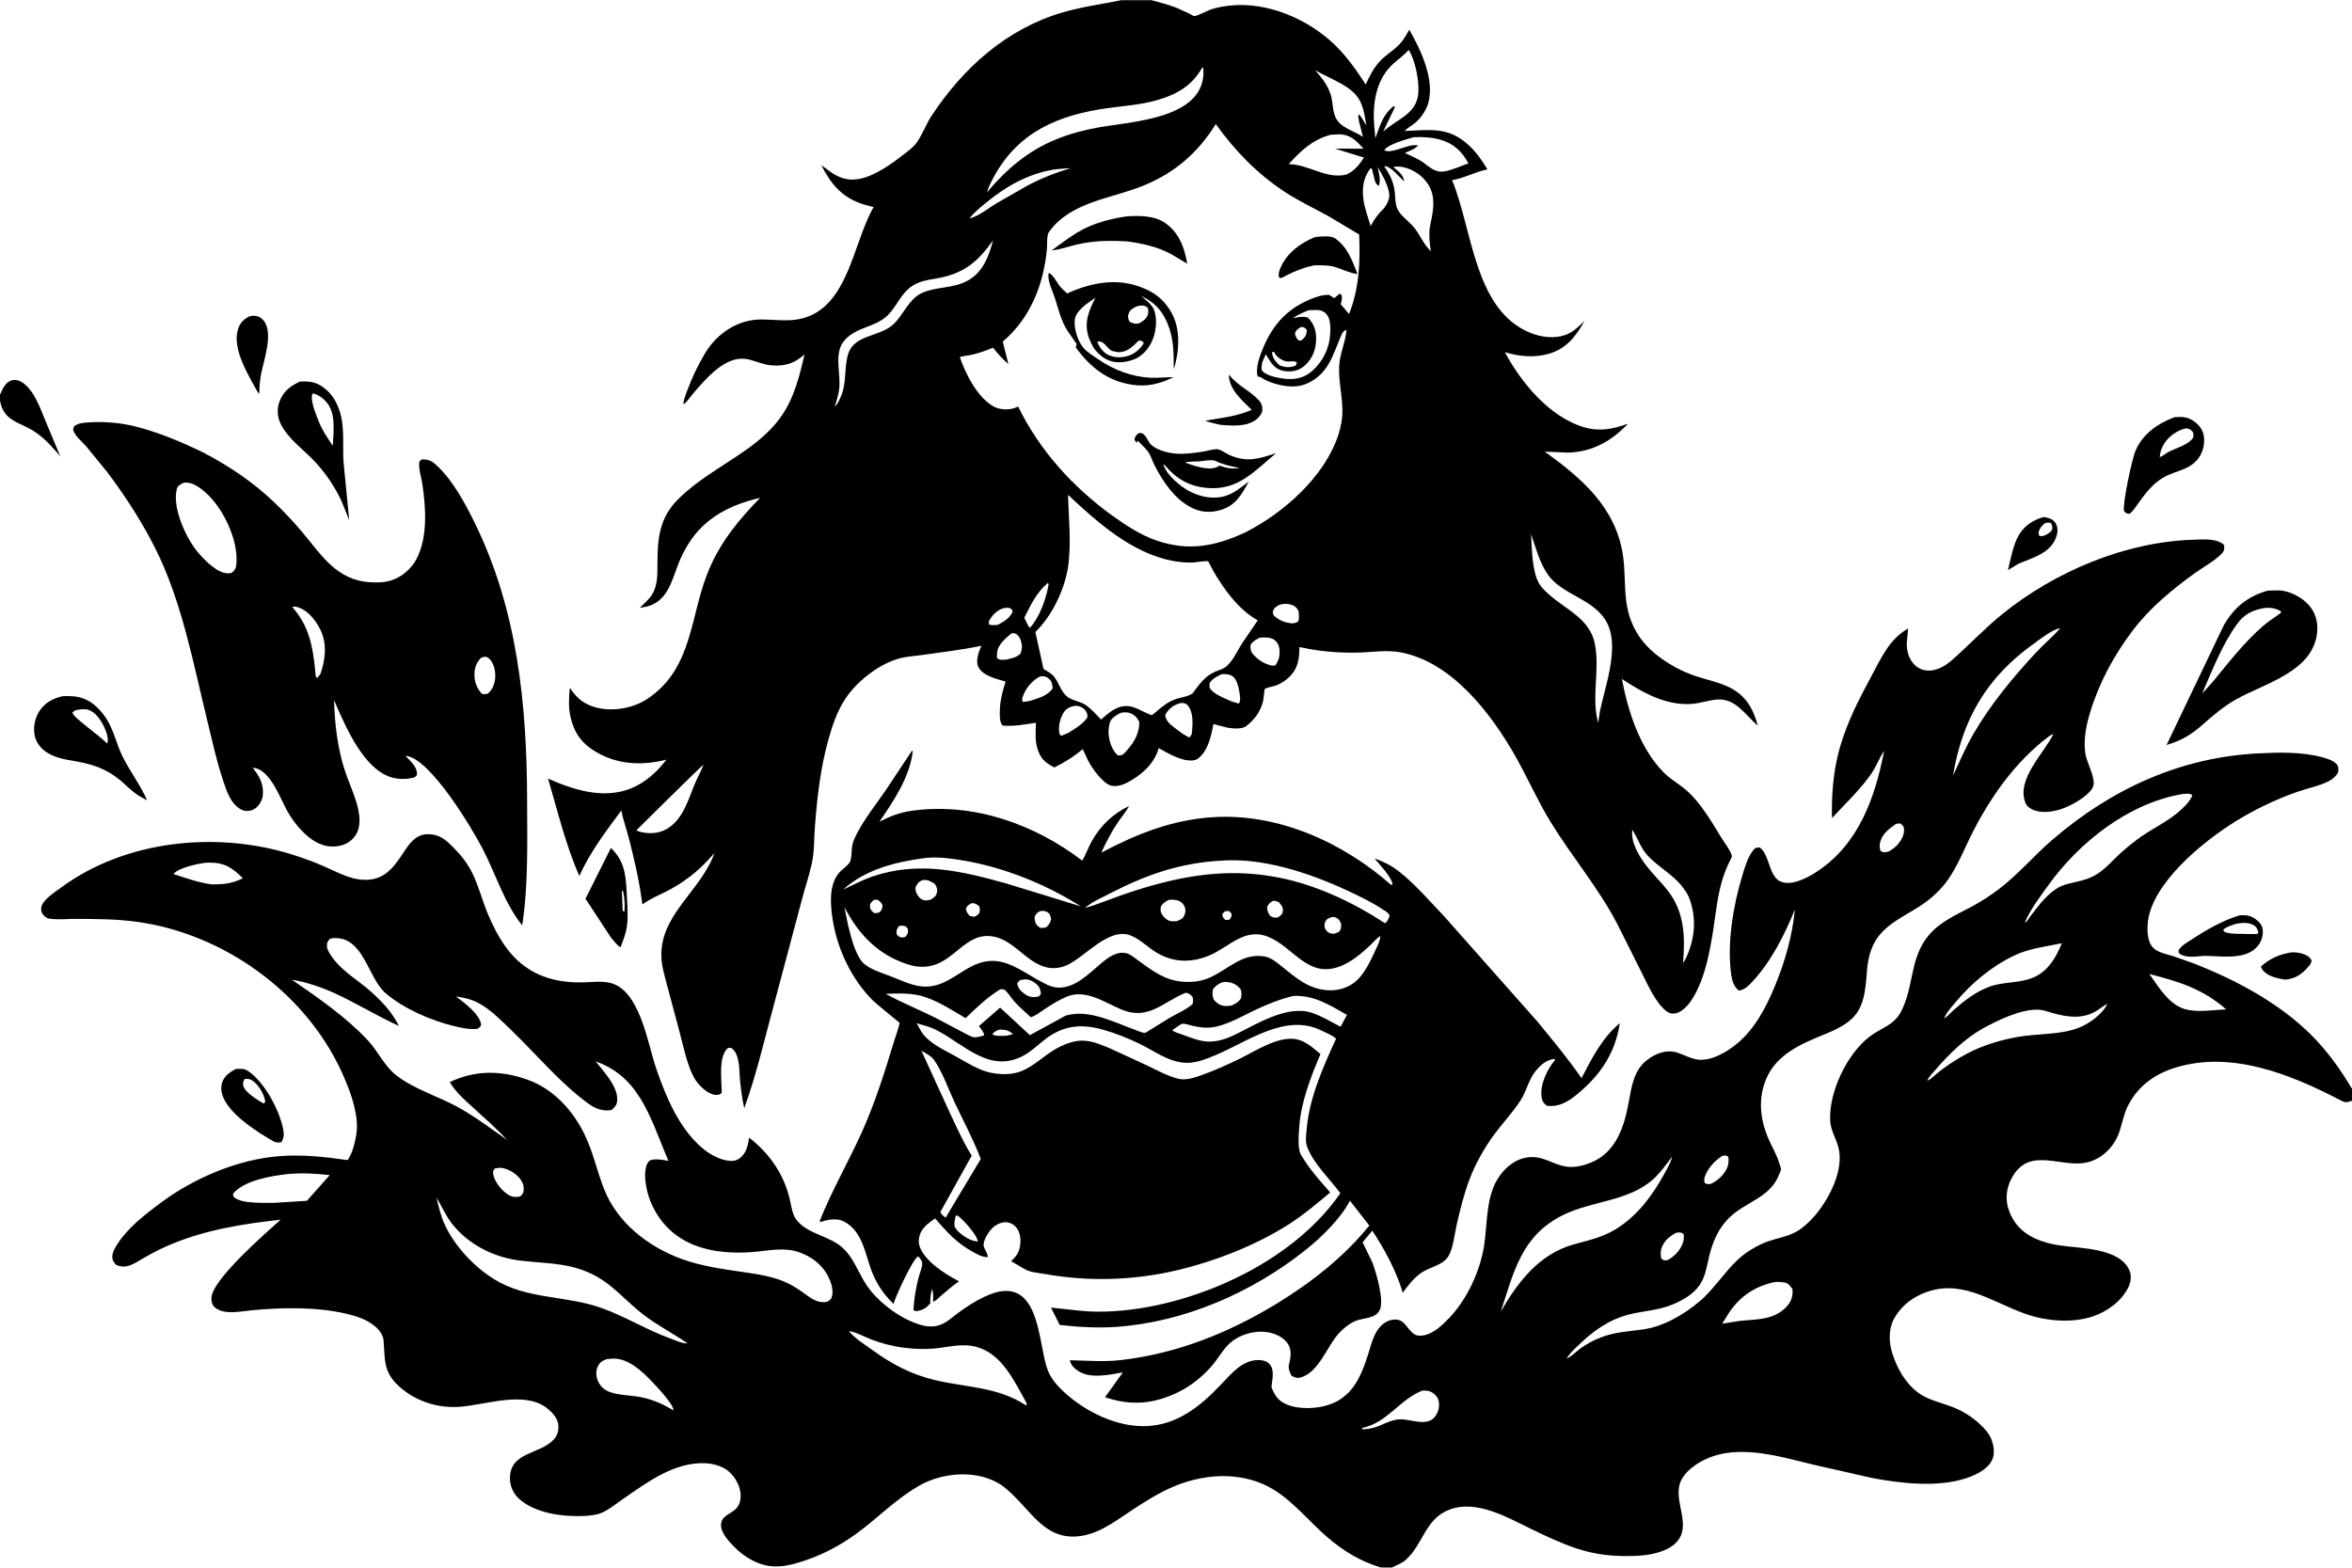 <svg version="1.1" xmlns="http://www.w3.org/2000/svg" style="display: block;" viewBox="0 0 2048 1365" width="1536" height="1024">
<path transform="translate(0,0)" fill="rgb(255,255,255)" d="M 0 0 L 0 1365 L 2048 1365 L 2048 0 L 0 0 z"/>
<path transform="translate(0,0)" fill="rgb(0,0,0)" d="M 595.072 351.99 C 595.111 348.145 597.137 343.422 598.482 339.77 C 602.616 328.557 607.704 318.012 613.79 307.73 C 624.002 290.476 642.281 278.003 662.775 278.069 C 674.961 278.109 687.093 280.234 699.114 277.015 C 738.847 266.373 742.843 210.928 760.696 180.2 L 751.889 177.854 C 733.313 171.903 723.712 160.52 715.128 143.649 L 723.951 150.095 C 731.658 155.328 739.577 157.473 748.886 155.545 C 762.087 152.811 776.442 142.536 786.972 134.295 C 790.794 131.304 795.378 127.998 798.199 124.046 C 803.318 116.878 806.436 107.786 811.416 100.274 C 838.969 58.711 876.594 24.906 925.09 10.709 C 942.057 5.742 959.122 3.517 976.334 0 L 1002.63 0 C 1009.88 1.98 1017.42 3.834 1024.4 6.602 L 1035.39 11.573 C 1036.21 11.979 1038.98 13.75 1039.72 13.799 C 1042.46 13.978 1051.63 8.909 1054.91 7.877 C 1059.99 6.28 1065.37 5.325 1070.65 4.742 C 1103.76 1.087 1139.44 16.513 1162.87 39.49 C 1173.21 49.632 1181.34 61.358 1189.21 73.433 C 1192.62 65.84 1196.21 58.666 1202.09 52.604 C 1207.11 47.423 1213.58 43.668 1218.56 38.459 C 1222.08 34.78 1224.66 30.119 1227.12 25.696 C 1237.1 43.179 1249.42 68.899 1243.69 89.5 C 1241.93 95.83 1237.12 102.881 1232 107.048 C 1229.18 109.345 1225.49 111.223 1223.09 113.904 L 1222.01 114.75 L 1223.09 113.904 C 1244.78 113.071 1261.06 109.892 1278.64 126.049 C 1285.29 132.159 1290.62 139.559 1295.14 147.342 C 1284.58 149.54 1274.71 155.022 1264.38 156.746 C 1282.19 199.182 1283.45 269.283 1332.03 289.513 C 1342.21 293.75 1354.42 295.29 1364.84 290.824 C 1370.7 288.313 1375.23 283.685 1379.73 279.315 C 1372.29 292.654 1364.04 303.543 1348.51 307.97 C 1335.74 311.611 1322.96 310.294 1310.41 306.576 C 1324.58 333.234 1349.25 362.947 1379.16 371.89 C 1392.69 375.934 1404.67 373.548 1417.6 368.82 C 1403.27 383.922 1386.85 393.291 1365.5 394.054 L 1345.13 393.154 C 1377.07 416.308 1406.34 441.137 1413.01 482.375 C 1415.05 495.058 1414.43 507.895 1415.72 520.612 C 1417.99 543.002 1427.66 559.457 1445.72 572.623 C 1454.8 579.248 1464.75 584.614 1475.41 588.279 C 1485.31 591.681 1496.05 593.713 1505.5 598.269 C 1519.91 605.216 1526.65 616.886 1530.58 631.721 C 1519.53 622.54 1511.14 607.244 1494.23 609.139 C 1487.15 609.932 1480.24 612.367 1473.13 612.872 C 1450.49 614.479 1430.47 603.069 1412.26 591.163 C 1417.73 619.738 1427.88 651.554 1448.76 672.679 C 1454.61 678.599 1462.07 682.605 1468.34 688.047 C 1480.51 698.6 1490.02 714.796 1498.27 728.483 C 1500.94 732.9 1507.07 740.672 1508.12 745.442 C 1508.24 745.99 1504.79 752.694 1504.36 753.645 C 1498.32 767.159 1495.9 780.69 1493.87 795.272 C 1490.52 819.367 1486.23 851.5 1472.31 871.718 C 1469.23 876.179 1464.01 881.638 1458.5 882.504 C 1455.52 882.971 1452.94 882.09 1450.63 880.212 C 1441.44 872.75 1434.93 857.814 1429.7 847.348 L 1408.05 804.141 C 1391.56 772.688 1368.48 745.579 1350.03 715.446 C 1338.72 696.96 1329.99 676.804 1319.25 657.955 C 1298.1 620.837 1263.92 576.078 1219.23 567.923 C 1211.37 566.488 1203.3 566.82 1195.37 567.477 C 1173.6 569.282 1152.84 568.027 1131.45 563.362 C 1131.41 573.675 1130.36 581.92 1122.61 589.47 C 1119.53 592.464 1115.4 595.162 1111.4 596.725 C 1109.6 597.425 1102.25 598.876 1101.33 599.843 C 1100.92 600.268 1100.31 608.395 1099.98 609.783 C 1097.76 619.305 1092.85 626.126 1085.33 632.114 C 1081.46 635.197 1073.51 634.299 1068.88 633.599 L 1056.56 630.451 L 1056.32 631.788 C 1054.41 641.723 1051.63 654.209 1043.02 660.562 C 1040.18 662.653 1035.39 662.389 1032.1 661.687 C 1024.13 659.986 1015.92 655.457 1008.97 651.309 L 1008.61 652.508 C 1004.46 665.814 993.252 675.35 981.196 681.589 C 977.301 683.604 971.875 685.187 967.48 684.054 C 960.253 682.191 950.596 668.524 947.492 662.277 L 942.771 652.191 C 935.077 658.849 927.16 663.713 918.026 668.24 C 909.781 663.831 905.947 660.502 903.197 651.386 C 901.138 644.56 901.844 636.376 902.05 629.297 C 892.486 630.747 882.683 632.638 873 631.746 C 869.958 628.412 870.525 621.2 870.698 616.956 C 871.025 608.916 873.213 601.082 875.621 593.444 C 867.887 591.07 855.486 588.544 851.758 580.375 C 849.33 575.055 852.37 567.22 854.577 562.251 C 838.254 565.678 821.043 567.711 804.5 570.092 C 796.59 571.231 788.658 571.455 780.977 573.89 C 764.019 579.266 745.825 593.612 736.07 608.446 C 728.997 619.202 724.993 631.055 721.506 643.335 C 714.494 668.03 711.653 693.453 709.623 718.972 C 708.748 729.959 709.233 741.078 706.881 751.892 C 704.529 762.709 700.853 773.317 698.063 784.043 L 674.488 872.651 C 666.027 903.231 658.953 935.2 648.043 964.966 C 646.292 957.115 645.255 949.301 644.422 941.305 C 643.513 932.581 644.758 917.871 636.62 912.429 C 634.668 912.48 634.103 912.111 632.793 913.594 C 626.185 921.067 628.101 936.947 628.261 946.393 C 628.274 947.16 628.639 951.023 628.355 951.5 C 627.666 952.655 626.059 953.196 624.819 953.359 C 620.599 953.913 615.972 951.044 612.823 948.416 C 608.295 944.636 604.998 940.272 602.574 934.904 C 597.221 923.045 594.35 907.92 590.851 895.287 L 580.104 855.143 C 578.638 849.061 576.602 842.47 576.066 836.238 C 572.715 797.216 610.308 776.429 622.07 742.771 C 609.848 757.078 597.143 767.528 580.34 776.138 C 573.034 779.881 566.043 782.553 559.36 787.567 C 556.891 768.288 552.621 749.477 547.797 730.66 C 545.675 722.388 542.676 714.092 540.985 705.755 C 527.855 723.411 513.349 742.584 504.484 762.799 C 492.544 735.74 485.57 706.255 477.221 677.944 C 499.515 687.801 525.05 695.97 548.947 686.673 C 561.404 681.828 572.302 672.072 580.244 661.415 C 559.518 666.733 538.008 665.971 519.131 654.789 C 506.613 647.374 500.191 638.637 496.828 624.564 C 494.827 616.188 495.36 607.375 496.184 598.885 C 502.63 608.743 509.978 614.217 521.567 616.595 C 535.554 619.464 552.046 616.293 563.954 608.324 C 604.15 581.424 600.521 534.743 617.726 494.992 C 628.246 470.686 643.55 452.247 661.855 433.439 C 636.613 439.216 613.868 450.409 599.693 473.095 C 596.1 478.845 593.017 484.815 590.583 491.151 C 584.812 506.173 581.021 523.958 562.749 528.188 L 557.1 529.268 C 560.689 525.659 565.434 521.656 568.012 517.277 C 572.582 509.514 572.458 500.719 572.464 492 C 572.479 469.91 573.685 451.508 590.106 435.007 C 600.427 424.637 612.421 416.27 624.613 408.263 C 647.09 393.502 670.629 379.938 684.47 355.849 C 692.578 341.739 696.918 324.291 700.552 308.528 C 691.532 316.325 684.051 318.899 672 318.036 C 665.495 317.57 659.363 314.946 653.142 313.173 C 641.239 309.781 630.48 315.873 621.67 323.436 C 614.915 329.235 608.87 336.359 603.069 343.101 C 600.958 345.554 597.795 350.512 595.072 351.99 z M 843.135 190.917 L 844.15 190.056 C 851.682 188.435 860.471 181.333 866.99 177.32 L 894.442 161.599 C 906.519 155.123 919.196 150.211 932.313 146.282 L 921 147.061 C 898.144 149.808 877.568 160.962 860.013 175.267 C 854.479 179.777 848.56 184.406 844.15 190.056 L 843.135 190.917 z M 726.071 355.06 L 727.031 353.89 C 729.2 352.056 730.4 349.058 731.604 346.513 C 737.581 333.883 734.721 321.431 738.375 308.657 C 743.486 290.791 766.294 293.587 778.266 281.943 C 786.523 273.912 791.398 260.666 801.942 255.431 C 814.635 249.129 830.09 251.453 843.064 243.998 C 856.105 236.503 861.155 222.842 864.718 209.082 C 850.735 229.021 838.126 238.699 813.649 242.673 C 806.767 243.79 800.432 244.937 794.503 248.775 C 783.496 255.9 780.619 268.308 770.835 276.357 C 763.067 282.749 752.218 284.605 743.536 289.625 C 724.037 300.899 731.403 317.228 730.953 335.5 C 730.796 341.879 728.643 347.793 727.031 353.89 L 726.071 355.06 L 725.241 355.995 L 726.071 355.06 z M 1226.36 43.5 C 1221.6 49.003 1215.88 52.505 1210.93 57.56 C 1198.11 70.665 1195.2 90.403 1196.5 108.021 L 1197.6 120.199 C 1201.14 110.729 1203.46 101.79 1210.89 94.5 L 1213.5 92.232 L 1214.66 93 L 1204.39 114.476 C 1216.71 103.13 1234.29 99.148 1235.07 79.718 C 1235.51 68.653 1232.43 53.656 1227.15 43.95 L 1226.36 43.5 z M 1046.93 58.5 C 1038.09 74.467 1024.92 81.972 1007.87 86.943 C 993.541 91.122 978.621 92.02 963.914 94.085 C 922.12 99.954 887.182 114.419 865.813 153.084 C 863.361 157.521 860.845 162.556 859.338 167.385 C 876.448 147.195 894.926 131.264 919.627 121.201 C 931.326 116.435 943.578 113.143 956 110.902 C 986.086 105.474 1051.35 103.324 1047.78 59.281 L 1046.93 58.5 z M 1145.14 60.9 C 1150.67 67.21 1155.8 73.618 1158.55 81.692 C 1161.11 89.171 1159.72 98.697 1164.8 105.108 L 1165.54 106.078 C 1170.14 111.647 1180.66 114.792 1186.8 119.046 L 1183.31 105.392 L 1182.59 100.5 L 1183.5 99.576 C 1186.23 102.511 1187.41 105.834 1189.79 108.867 C 1187.26 94.709 1186.36 85.313 1173.77 76.429 C 1165.14 70.338 1154.3 66.363 1145.14 60.9 z M 1058.64 107.907 C 1042.83 133.177 1022.95 150.423 995.141 161.704 C 967.304 172.996 932.264 175.541 913.415 201.828 C 911.233 204.87 911.952 213.074 911.591 216.923 C 908.689 247.829 897.088 277.023 873.151 297.375 L 878.056 316.873 C 872.937 312.375 868.839 308.037 864.675 302.628 C 858.81 305.112 852.978 307.185 846.788 308.686 C 843.198 309.557 839.196 309.634 835.755 310.857 C 840.775 325.55 851.583 347.071 866.157 354.327 C 870.987 356.732 878.492 356.993 883.554 355.132 L 886.5 353.851 C 905.328 392.33 934.267 424.202 968.957 449.189 C 980.591 457.57 993.661 466.068 1007.31 470.682 C 1035.23 480.118 1057.97 475.681 1084.3 463.519 C 1117.71 446.582 1153.56 415.016 1165.48 378.262 C 1166.67 374.58 1167.55 370.794 1168.18 366.976 C 1170.82 350.877 1165.33 335.064 1166.07 318.917 C 1166.57 307.84 1171.65 297.733 1172.5 287.084 C 1170.08 287.971 1169.09 289.079 1168.05 291.5 C 1160.62 308.692 1156.88 325.722 1137.63 334.038 C 1127.01 338.624 1113.68 335.879 1103.42 331.551 C 1101.51 330.744 1099.94 329.765 1098.21 328.63 C 1097.24 327.989 1096.44 327.893 1095.3 327.871 C 1092.56 320.97 1097.43 308.482 1100.25 301.914 C 1108.99 281.573 1121.74 267.975 1142.75 259.763 C 1147.53 257.894 1151.96 256.592 1157.11 256.549 L 1161.81 259.5 L 1166.5 255.543 C 1167.82 256.417 1167.99 256.356 1168.33 257.92 C 1168.85 260.332 1168.07 262.417 1167.37 264.708 L 1174.69 273.29 C 1183.56 250.987 1184.55 227.756 1183.48 204.035 L 1156.54 187.97 C 1143.76 180.998 1130.8 174.89 1118.58 166.842 C 1094.35 150.878 1075.59 131.392 1058.64 107.907 z M 1158.7 117.183 C 1142.78 121.564 1132.97 130.821 1122.19 142.75 C 1140.19 143.211 1153.9 155.811 1172.04 151.994 C 1179.15 148.955 1183.6 143.415 1187.69 137.043 L 1162.45 129.284 L 1187.25 129.304 C 1181.24 122.647 1176.25 117.214 1166.66 116.818 L 1158.7 117.183 z M 1231.1 119.307 C 1224.88 121.117 1208.58 125.345 1205.34 130.724 C 1212.71 134.293 1225.88 124.572 1234.72 126.5 C 1233.12 129.261 1226.37 131.584 1223.29 133.044 C 1229.81 136.192 1237.01 139.031 1242.5 143.822 C 1247.08 147.131 1251.26 150.073 1257.26 149.186 C 1264.1 148.176 1272.04 144.405 1278.66 142.116 C 1273.06 131.726 1265.82 124.906 1254.39 121.559 C 1247.12 119.428 1238.65 118.989 1231.1 119.307 z M 1205.3 144.5 C 1210.29 152.164 1213.72 158.523 1214.54 167.75 C 1214.91 171.909 1214.92 177.042 1216.43 180.99 C 1218.92 187.537 1227.43 192.872 1231.73 198.5 C 1236.98 205.367 1239.45 212.221 1245.85 218.635 C 1244.69 210.243 1243.77 202.365 1245.75 193.971 C 1248.2 182.595 1250.23 170.871 1243.56 160.415 C 1238.76 152.886 1230.5 147.226 1221.79 145.412 C 1219.36 144.907 1216.97 144.835 1214.5 144.911 L 1213.5 145.616 C 1217.74 149.06 1221.82 151.981 1222.71 157.745 C 1218.33 154.125 1211.09 144.385 1205.3 144.5 z M 1193.17 146.5 C 1186.86 155.386 1185.8 163.801 1187.35 174.5 C 1188.4 181.748 1191.39 189.608 1193.49 196.685 C 1196.7 190.496 1200.38 185.801 1205.33 180.937 C 1208.1 176.964 1210.42 172.825 1209.55 167.786 C 1208.2 160.042 1203.6 152 1199.62 145.312 C 1200.54 150.434 1202.65 156.842 1200.5 161.737 C 1198.46 160.632 1197.62 158.641 1196.98 156.5 L 1194.58 146.688 L 1193.17 146.5 z M 1139.47 270.029 C 1134.62 271.978 1130.18 273.982 1125.76 276.782 C 1129.79 276.278 1135.13 274.959 1138.89 276.5 C 1143.87 281.447 1146.04 287.518 1146.03 294.525 C 1146 303.626 1143.42 311.241 1136.71 317.611 C 1132.17 321.925 1127.29 323.549 1121.09 323.25 C 1115.96 323.003 1111.9 321.478 1108.39 317.608 C 1106 314.97 1104.11 311.347 1102.17 308.347 L 1098.99 315.661 C 1098.78 317.877 1097.85 321.222 1099.27 322.972 C 1102.95 327.513 1115.49 329.568 1121.13 329.901 C 1129.61 330.401 1136.8 328.172 1143.13 322.439 C 1152.07 314.328 1157.85 302.303 1158.29 290.204 C 1158.49 284.809 1158.74 277.246 1154.71 273.083 C 1150.94 269.189 1146.52 269.793 1141.54 269.922 L 1139.47 270.029 z M 1133.1 284.5 C 1130.39 286.09 1128.86 286.928 1127.6 289.868 C 1127.89 292.784 1128.53 293.485 1130.13 295.853 L 1132.5 296.667 C 1135.32 294.694 1137.15 292.992 1137.68 289.449 L 1137.87 287 C 1135.92 284.971 1135.71 284.994 1133.1 284.5 z M 1107.51 306.5 C 1108.19 312.07 1110.49 314.642 1114.5 318.203 C 1118.84 319.732 1123.64 320.253 1127.95 318.283 L 1128.5 318.009 L 1129.24 315.471 C 1127.04 313.764 1123.39 314.852 1120.57 314.624 C 1116.75 314.315 1110.57 310.155 1109.66 306.425 L 1107.51 306.5 z M 929.96 430.771 C 930.586 450.056 932.667 471.335 930.439 490.503 C 928.106 510.578 917.715 533.203 903.872 547.896 L 901.552 550.292 L 908.651 582.469 C 911.538 584.243 915.43 586.248 917.607 588.849 C 922.022 594.124 923.257 601.008 928.572 606.001 C 932.473 609.666 939.511 610.423 944.201 613.148 C 949.521 616.238 954.406 622.093 958.747 626.466 C 965.775 620.497 972.261 614.144 982.266 614.788 C 988.023 615.158 994.905 619.497 1000.29 621.73 C 1000.44 621.793 1002.54 622.721 1002.63 622.696 C 1003.82 622.354 1006.78 619.639 1007.81 618.777 C 1013.04 614.428 1017.36 610.864 1023.96 608.631 C 1028.7 607.029 1034.42 606.64 1038.5 603.631 C 1044.05 596.203 1048.74 589.059 1057.5 585.098 C 1060.89 583.564 1065.14 582.59 1067.98 580.115 C 1073.77 575.062 1077.34 566.727 1081.44 560.293 L 1095.2 540.106 L 1094.04 539.45 C 1078.03 530.186 1065.2 512.327 1056.14 496.5 C 1055.78 495.873 1052.14 488.78 1052.1 488.768 C 1049.69 487.957 1041.51 489.675 1038.5 489.762 C 1032.79 489.926 1026.62 489.368 1021 488.296 C 985.518 481.523 955.48 454.691 929.96 430.771 z M 1333.18 465.007 C 1333.95 477.528 1333.84 496.909 1340.08 507.897 C 1342.31 511.831 1346.24 515.327 1349.62 518.291 C 1361.89 529.046 1378.17 536.236 1385.69 551.482 C 1388.49 557.146 1389.53 563.833 1389.97 570.072 C 1391.35 589.637 1386.27 610.181 1391.62 629.424 L 1393.23 618.729 C 1398.07 595.872 1411.38 560.853 1397.77 539.576 C 1385.7 520.702 1359.53 517.472 1347.59 500.004 C 1340.48 489.592 1337.27 476.775 1333.18 465.007 z M 912.462 507.5 C 902.318 516.224 897.779 526.169 891.908 537.854 L 895.5 545.274 L 896.978 546.5 C 905.369 537.029 911.099 521 913.105 508.625 L 912.462 507.5 z M 1114.16 526.5 C 1110.86 528.488 1109.71 528.768 1108.26 532.5 C 1108.65 535.552 1108.61 535.679 1111.2 537.641 C 1115.4 540.828 1120.3 542.425 1125.5 542.716 C 1127.07 542.353 1129.46 542.302 1130.35 540.924 C 1131.61 538.954 1130.85 534.333 1130.73 532 C 1129.3 529.011 1127.18 527.285 1123.97 526.322 C 1120.92 525.405 1117.21 525.649 1114.16 526.5 z M 873.955 529.5 C 868.025 531.231 864.324 535.321 861.223 540.5 L 860.964 543.5 C 863.756 544.768 866.053 544.187 869.04 543.955 C 874.49 540.881 879.078 538.421 881.833 532.5 C 881.118 530.986 881.022 530.03 879.305 529.457 C 877.729 528.93 875.593 529.343 873.955 529.5 z M 880.638 551.5 C 875.471 555.976 868.683 561.306 868.19 568.613 L 868.094 573 C 871.029 575.099 872.98 574.389 876.473 574.25 C 880.764 573.139 885.254 572.447 888.5 569.212 C 890.36 564.879 890.164 560.911 888.418 556.522 C 887.241 553.566 885.801 552.344 882.979 551.184 L 880.638 551.5 z M 1096.95 555.153 C 1093.72 556.905 1090.86 558.199 1088.93 561.5 C 1088.65 564.59 1088.9 567.087 1091.03 569.5 C 1095.64 574.713 1100.68 578.021 1107.44 579.5 L 1110.38 579.421 C 1113.89 574.821 1114.71 569.973 1113.95 564.314 C 1113.59 561.626 1112.06 558.967 1109.92 557.302 C 1106.37 554.546 1101.19 554.936 1096.95 555.153 z M 1063.65 587.005 C 1059.6 589.078 1056.03 590.667 1053.36 594.5 C 1053.13 597.43 1052.59 598.389 1054.63 600.692 C 1058.58 605.139 1067.37 608.496 1072.85 610.893 L 1078.73 612.588 C 1080.78 609.862 1079.52 604.853 1079.01 601.5 C 1078.43 597.658 1076.78 591.553 1073.66 589.093 C 1070.93 586.944 1066.96 586.752 1063.65 587.005 z M 904.589 589.5 C 898.265 593.046 892.441 600.16 890.396 607.17 C 889.88 608.937 890.052 609.412 890.5 611.19 C 893.607 610.92 896.301 610.617 899.254 609.495 C 906.054 607.225 912.145 605.48 916.536 599.5 C 916.455 596.784 916.156 593.91 914.189 591.825 C 912.102 589.612 910.036 588.596 907.013 588.823 C 906.186 588.885 905.358 589.227 904.589 589.5 z M 1026.65 612.5 C 1020.89 614.462 1017.59 617.231 1014.57 622.5 C 1015.29 628.49 1019.71 631.228 1024.13 634.695 L 1029.78 638.864 L 1035.5 642.193 C 1037.34 640.683 1037.76 639.403 1037.97 637 C 1038.62 629.52 1039.19 619.834 1034.05 613.902 C 1033.2 612.919 1031.29 612.23 1030 612.081 C 1028.94 611.958 1027.69 612.271 1026.65 612.5 z M 935.995 614.5 C 931.595 615.416 928.542 616.685 926.044 620.62 C 923.152 625.177 921.232 633.17 922.466 638.43 C 922.702 639.434 923.356 639.964 924 640.747 L 930.251 638.118 C 935.151 635 944.817 629.425 947.009 624 C 946.798 621.04 945.866 618.835 943.5 616.912 C 941.293 615.119 938.765 614.544 935.995 614.5 z M 976.445 620.5 C 972.711 622.123 968.331 624.569 966.607 628.5 C 966.183 629.468 966.066 630.475 965.874 631.5 L 965.638 632.651 C 964.327 639.592 966.437 648.789 970.5 654.573 C 971.337 655.766 972.414 656.788 973.5 657.749 C 975.639 657.75 976.698 657.732 978.493 656.371 C 986.173 648.149 991.801 640.742 992.058 629 C 991.072 625.864 988.313 622.833 985.285 621.428 C 982.123 619.96 979.782 620.027 976.445 620.5 z M 612.581 665.794 C 608.783 668.705 554.145 722.961 554.144 722.962 L 556.5 724.089 C 564.661 726.254 573.383 726.088 580.817 721.674 C 594.901 713.312 599.329 696.021 605.263 681.893 C 607.543 676.464 610.574 671.322 612.581 665.794 z M 1421.3 722.5 C 1419.9 733.605 1427.18 745.463 1433.67 753.932 C 1439.52 761.561 1446.55 768.193 1452.43 775.773 C 1466.86 794.377 1467.41 816.215 1465.5 838.49 C 1466.46 837.153 1467.25 835.871 1467.99 834.398 C 1475.67 818.041 1477.43 800.476 1471.36 783.182 C 1469.87 778.905 1467.5 775.549 1464.77 771.985 C 1456.57 761.261 1443.32 754.64 1434.3 744.5 C 1428.1 737.525 1426.18 729.78 1421.3 722.5 z"/>
<path transform="translate(0,0)" fill="rgb(0,0,0)" d="M 982.373 210.136 C 966.52 209.193 952.646 209.279 937.138 212.93 C 930.22 214.559 922.781 217.283 915.745 217.916 C 924.344 211.685 932.997 204.861 942.4 199.887 C 954.086 193.706 967.702 190.207 980.72 188.337 L 980.867 188.301 C 991.817 187.533 1005.23 187.503 1014.56 194.02 C 1026.8 202.568 1031.33 215.458 1033.78 229.453 C 1027.58 226.045 1021.69 221.831 1015.25 218.914 C 1004.65 214.113 993.782 211.83 982.373 210.136 z"/>
<path transform="translate(0,0)" fill="rgb(0,0,0)" d="M 1144.55 230.906 C 1133.47 233.198 1125.44 236.857 1115.5 242.092 L 1113.71 241.5 C 1112.95 238.296 1113.74 235.995 1115.04 233 C 1120.67 219.987 1132.48 211.364 1145.18 206.256 C 1149.38 205.788 1159.04 204.833 1162.55 207.401 C 1173.64 215.517 1177.06 226.042 1182.02 238.303 C 1178.91 239.114 1165.37 232.928 1161.04 231.951 C 1155.69 230.742 1150.01 230.873 1144.55 230.906 z"/>
<path transform="translate(0,0)" fill="rgb(0,0,0)" d="M 952.415 303.088 C 950.73 299.785 948.86 296.38 947.748 292.837 C 943.817 280.314 948.234 270.155 953.882 259.083 L 945.165 265.226 C 941.367 268.322 936.292 273.307 935.839 278.438 L 935.777 279.5 C 935.295 286.9 938.731 297.384 943.622 303.019 C 946.835 306.721 952.324 309.996 956.376 312.79 C 969.853 322.083 985.775 328.148 1002.26 328.823 C 1008.76 329.089 1015.38 328.253 1021.94 328.352 C 1009.65 334.129 999.181 336.956 985.528 334.868 C 964.079 331.589 949.182 319.449 936.807 302.5 C 936.888 301.639 936.988 300.983 937.295 300.163 L 937.566 299.5 L 929.724 288.274 C 923.586 278.724 921.974 269.827 918.514 259.289 C 916.425 252.926 911.735 244.213 913.171 237.5 C 916.827 238.809 919.917 245.303 922.325 248.432 C 924.321 251.027 926.851 253.287 929.294 255.449 C 947.008 247.028 968.63 242.433 987.899 248.082 C 1002.71 252.427 1013.44 259.517 1020.7 273.341 C 1028.17 287.538 1026.74 306.663 1022.06 321.472 C 1021.95 309.416 1022.17 297.417 1018.23 285.846 C 1013.5 271.965 1006.6 263.817 993.587 257.426 C 997.404 260.811 1003.56 265.403 1005.13 270.324 L 1005.47 271.5 C 1007.07 277.031 1006.86 283.362 1005.68 289 C 1003.89 297.591 999.172 305.882 991.674 310.68 C 985.621 314.553 975.698 316.426 968.702 314.723 C 961.545 312.98 956.933 308.649 952.415 303.088 z M 990.3 266.5 C 987.32 267.868 984.211 269.203 982.922 272.5 C 981.661 275.723 982.268 276.956 983.5 279.941 C 986.667 281.621 988.016 282.134 991.705 281.5 C 995.348 279.501 998.553 277.576 999.645 273.24 C 1000.15 271.221 999.975 269.705 999.306 267.772 C 996.645 265.692 995.064 265.755 991.7 266.142 C 991.101 266.211 990.824 266.326 990.3 266.5 z M 955.51 297.5 C 956.706 301.517 960.642 306.68 964.397 308.624 C 970.389 311.725 977.473 311.604 983.719 309.288 C 988.484 307.521 992.735 303.724 995.49 299.5 L 995.806 298.097 C 993.932 296.451 994 296.51 991.5 296.51 C 986.389 301.531 981.591 306.677 973.838 306.537 C 973.052 306.522 969.22 305.744 968.49 305.5 C 964.129 304.043 961.397 295.711 955.51 297.5 z"/>
<path transform="translate(0,0)" fill="rgb(0,0,0)" d="M 224.469 341.5 C 216.473 326.911 201.997 303.977 207.163 286.821 C 208.835 281.269 211.86 278.141 216.802 275.5 C 217.981 275.189 219.275 274.833 220.5 274.833 C 223.957 274.833 226.372 275.719 228.796 278.187 C 239.038 288.615 229.453 313.855 227.159 326.5 C 226.193 331.826 225.889 337.337 225.765 342.743 L 224.469 341.5 z"/>
<path transform="translate(0,0)" fill="rgb(0,0,0)" d="M 1062.6 369.826 C 1058.05 368.869 1053.75 367.812 1049.38 366.2 C 1063.27 363.877 1076.93 362.471 1089.96 356.818 C 1081.62 348.476 1070.99 339.953 1070.05 327.292 L 1070.01 326.5 L 1070.44 326.481 C 1077.87 335.855 1088.42 340.103 1096.2 348.5 C 1098.44 350.924 1099.49 354.09 1099.13 357.402 C 1098.82 360.167 1096.3 363.231 1094.17 364.958 C 1085.72 371.824 1072.74 370.619 1062.6 369.826 z"/>
<path transform="translate(0,0)" fill="rgb(0,0,0)" d="M 0 348.701 L 0 343.624 C 2.195 338.821 4.399 332.963 9.922 331.21 C 13.122 330.195 16.133 330.894 18.936 332.611 C 29.633 339.16 35.099 355.65 39.675 366.576 L 52.481 397.23 C 45.931 389.535 39.21 381.955 30.808 376.211 C 17.308 366.98 3.313 367.416 0 348.701 z"/>
<path transform="translate(0,0)" fill="rgb(0,0,0)" d="M 297.024 435.473 C 290.689 422.307 282.429 410.236 272.164 399.8 C 262.851 390.332 250.875 381.676 244.691 369.608 C 241.576 363.529 240.916 356.532 243.201 350.03 C 246.421 340.871 252.678 336.083 261.193 332.148 C 271.312 331.628 276.821 332.88 284.588 339.664 C 291.171 345.414 295.245 354.51 297.113 362.925 C 299.831 375.167 298.31 389.677 299.126 402.286 L 304.1 452.832 L 297.024 435.473 z M 272.204 342.5 C 269.707 347.953 274.812 359.705 276.985 365.46 C 280.047 373.569 284.869 380.982 289.799 388.059 C 290.346 376.028 292.761 359.622 284.16 349.911 C 281.191 346.558 276.699 343.084 272.204 342.5 z"/>
<path transform="translate(0,0)" fill="rgb(0,0,0)" d="M 595.072 351.99 L 594.248 352.995 L 595.072 351.99 z"/>
<path transform="translate(0,0)" fill="rgb(0,0,0)" d="M 1862.79 436.915 C 1860.24 440.55 1857.86 444.352 1854.5 447.299 C 1851.53 447.089 1851.54 447.128 1849.5 444.971 C 1848.14 438.192 1856.4 399.453 1859.66 391.995 C 1866.02 377.479 1879.1 368.549 1893.47 363.155 C 1899.86 362.766 1904.36 362.698 1909.9 366.37 C 1914.12 369.163 1917.95 373.664 1918.83 378.774 C 1920.84 390.558 1915.52 401.368 1904.79 406.847 C 1897.65 410.496 1889.64 411.964 1882.75 416.276 C 1874.38 421.514 1868.47 429.04 1862.79 436.915 z M 1900.95 373.5 C 1892.96 376.322 1886.35 381.701 1882.66 389.512 C 1881.4 392.168 1880.94 394.994 1880.5 397.871 C 1882.89 397.319 1885 395.488 1887 394.108 C 1893.64 390.257 1906.54 387.224 1909.89 380.5 C 1909.78 378.232 1910.28 376.67 1908.53 375.094 C 1907.25 373.939 1905.81 372.966 1904.01 372.952 C 1902.99 372.944 1901.93 373.237 1900.95 373.5 z"/>
<path transform="translate(0,0)" fill="rgb(0,0,0)" d="M 353.098 658.114 C 357.223 662.708 363.406 667.588 363.067 674.283 C 363.005 675.526 361.886 676.018 361 676.819 C 354.414 678.839 345.447 678.728 339 676.225 L 338.311 675.963 C 316.576 667.568 301.902 634.896 293.061 614.714 L 290.911 609.7 C 291.364 630.09 294.016 652.166 300.515 671.606 C 304.581 683.765 311.362 697.297 312.798 710 C 313.607 717.155 312.591 724.865 307.305 730.21 C 302.385 735.185 296.438 737.113 289.568 737.085 C 278.656 737.04 270.039 730.814 262.729 723.253 C 258.131 718.497 254.106 713.061 250.776 707.343 C 244.199 696.048 235.326 669.13 219.997 668.5 C 225.907 675.672 229.903 683.061 228.815 692.686 C 228.34 696.888 225.792 701.296 222.427 703.788 C 219.878 705.677 216.629 706.474 213.5 706.006 C 208.657 705.282 204.197 700.887 201.654 696.955 C 197.716 690.867 195.246 682.652 193.028 675.732 C 187.924 659.808 184.365 643.276 180.394 627.039 C 168.86 579.885 159.443 529.447 138.935 485.144 C 127.093 459.562 110.244 433.379 93.332 410.916 L 74.954 388.487 C 71.43 384.421 64.928 379.268 63.662 374 C 64.07 372.262 63.915 371.408 65.493 370.391 C 69.064 368.089 74 367.899 78.134 367.65 C 91.496 366.847 105.297 368.04 118.277 371.35 C 138.78 376.577 158.227 384.838 177.227 394.053 C 199.419 405.722 220.029 419.449 238.256 436.796 C 247.231 445.339 255.905 454.552 263.842 464.066 C 280.226 483.705 293.283 504.922 321.75 506.878 C 328.17 507.319 334.45 507.268 340.633 505.312 C 349.976 502.356 358.347 495.09 362.82 486.389 C 372.588 467.391 370.826 441.874 367.755 421.334 C 366.931 415.827 364.699 409.074 364.974 403.694 C 365.098 401.25 365.493 401.269 367.5 399.934 C 374.278 399.821 376.999 401.983 381.833 406.701 C 394.862 419.417 405.141 438.494 413.129 454.725 C 450.611 530.88 458.798 613.281 458.975 697.044 C 459.051 732.757 460.124 770.411 454.709 805.778 C 439.273 786.635 431.518 760.746 420.233 738.997 C 410.995 721.193 374.88 660.722 353.78 658.181 L 353.098 658.114 L 352.005 657.249 L 353.098 658.114 z M 159.479 420.5 C 157.106 421.848 154.804 422.606 154.028 425.5 C 149.905 440.885 160.703 465.256 169.634 477.38 C 175.114 484.818 186.647 497.091 196 498.933 C 197.773 499.282 199.718 499.091 201.5 498.901 C 204.783 496.297 205.5 494.737 205.86 490.5 C 207.462 471.641 196.075 446.864 183.738 433.501 C 178.59 427.925 169.827 419.847 161.561 420.129 C 160.432 420.168 160.403 420.227 159.479 420.5 z M 254.439 528.5 C 268.821 544.549 272.143 561.738 274.355 582.537 C 274.573 584.585 274.441 589.76 276.154 590.346 L 278.982 586.902 C 283.325 574.238 285.084 560.513 278.842 548.053 C 274.926 540.238 268.519 531.739 259.835 528.859 C 257.709 528.154 256.551 527.859 254.439 528.5 z M 419.209 572.5 C 415.23 576.212 413.352 580.709 413.162 586.137 C 412.922 593.028 414.852 598.906 419.5 603.98 C 421.687 604.457 422.29 604.664 424.5 604.013 C 427.804 601.711 429.85 597.548 430.693 593.656 C 431.923 587.986 431.147 580.529 427.823 575.675 C 426.422 573.628 425.277 572.639 423 571.724 C 421.727 571.939 420.433 572.085 419.209 572.5 z"/>
<path transform="translate(0,0)" fill="rgb(0,0,0)" d="M 1013.01 404.057 L 1013.16 404.653 C 1015.74 413.459 1027.81 423.556 1035.77 427.724 C 1045.22 432.668 1056.93 435.015 1067.3 431.669 C 1074.9 429.214 1081.08 423.956 1087.38 419.219 C 1081.27 430.442 1075.97 440.157 1062.83 444.016 C 1053.24 446.833 1044.88 446.016 1036.04 441.184 C 1022.42 433.748 1012.67 419.268 1005.7 405.834 C 1003.8 402.17 1002.59 398.028 1000.48 394.5 C 998.154 390.597 993.621 386.827 990.476 383.478 L 989.867 385.572 C 988.579 384.155 988.249 383.842 987.828 382 C 989.17 379.061 989.253 378.482 992 376.883 C 994.964 377.152 995.06 377.074 997.094 379.412 C 998.782 381.352 999.618 383.861 1001.2 385.884 C 1005.54 391.443 1016.48 394.226 1023.22 394.842 C 1031.2 395.573 1040.14 394.345 1048 393.075 C 1051.26 392.547 1057.55 390.597 1060.54 391.14 C 1063.39 391.656 1068.04 395.054 1070.96 396.292 C 1086.39 402.834 1096.18 399.306 1111.19 394.513 C 1092.18 410.218 1077.97 427.222 1051.13 424.798 C 1035.57 423.392 1024.56 417.062 1014.55 405.361 C 1013.74 404.412 1014.1 404.761 1013.01 404.057 L 1012.2 403.005 L 1013.01 404.057 z M 1044.58 401.607 C 1040.42 401.835 1035.66 401.669 1031.62 402.587 C 1038.88 405.302 1052.53 410.134 1059.92 406.5 C 1061.05 405.947 1060.9 406.005 1061.79 405.379 L 1067.8 407.148 C 1071.97 408.072 1075.27 407.967 1079.49 407.5 C 1071.93 405.878 1065.54 404.747 1058.49 401.314 C 1055.46 399.838 1048.01 401.251 1044.58 401.607 z"/>
<path transform="translate(0,0)" fill="rgb(0,0,0)" d="M 1757.36 490.925 L 1748.48 496.312 C 1750.79 486.71 1752.9 474.542 1757.82 465.984 C 1762.6 457.673 1770.51 452.548 1779.55 450.132 L 1781.97 450.566 C 1785.54 451.373 1788.37 452.63 1790.2 456 C 1792.27 459.82 1791.7 464.317 1790.2 468.222 C 1784.93 481.993 1769.53 485.62 1757.36 490.925 z M 1780.66 455.5 C 1777.46 458.07 1776.31 459.523 1775.02 463.5 L 1775.5 466.355 C 1777.81 467.114 1778.24 466.797 1780.5 466.138 C 1783.28 464.683 1785.28 463.78 1786.98 461 C 1787.11 457.932 1787.2 457.603 1785.5 455.083 C 1783.85 455.071 1782.23 454.932 1780.66 455.5 z"/>
<path transform="translate(0,0)" fill="rgb(0,0,0)" d="M 1202.39 1365 C 1184.65 1359.7 1169.91 1350.74 1155.92 1338.74 C 1140.03 1325.13 1126.29 1307.49 1108.2 1296.69 C 1096.43 1289.67 1083.53 1286.27 1069.93 1285.53 C 1053.71 1284.66 1036.83 1288.21 1021.89 1294.51 C 1009.24 1299.84 996.718 1307.75 985.288 1315.32 C 969.525 1325.77 953.597 1338.26 933.805 1338.09 C 910.878 1337.88 899.024 1318.84 884.489 1304.29 C 880.086 1299.88 875.126 1294.96 869.752 1291.81 C 849.117 1279.73 820.422 1282.25 800.113 1293.89 C 782.281 1304.1 767.263 1318.84 751.136 1331.45 C 736.086 1343.21 719.911 1352.43 701.842 1358.62 C 693.282 1361.55 684.032 1364.23 674.917 1364.08 C 660.863 1363.87 647.931 1356.04 638.473 1346.15 C 634.013 1341.49 627.536 1334.56 627.863 1327.63 C 628.232 1319.81 636.116 1318.61 640.846 1313.85 C 644.119 1310.56 645.086 1306.03 644.884 1301.53 C 644.547 1294.04 640.305 1286.46 634.753 1281.5 C 629.319 1276.65 620.738 1274.4 613.612 1274.16 C 586.657 1273.25 562.975 1291.19 541.837 1305.8 C 536.383 1309.57 530.677 1314.27 524.658 1317.04 C 519.833 1319.26 513.892 1319.88 508.643 1320.12 C 490.298 1320.98 465.485 1317.83 451.615 1304.84 C 446.845 1300.37 444.062 1294.03 444.034 1287.5 C 443.934 1263.98 470.133 1266.81 482.197 1253.5 C 485.543 1249.81 486.488 1245.87 486.188 1241.01 C 485.857 1235.63 481.429 1230.59 477.51 1227.22 C 457.628 1210.11 423.003 1223.61 399.692 1225.08 C 380.654 1226.29 361.933 1220.18 347.639 1207.38 C 333.839 1195.03 335.25 1184.42 334.036 1167.76 C 333.647 1162.44 330.429 1158.2 326.438 1154.88 C 319.15 1148.81 310.112 1145.93 301.022 1143.86 C 274.741 1137.89 245.587 1138.5 218.932 1141 C 209.055 1141.93 194.983 1145.39 186.79 1138.22 C 184.649 1136.35 184.073 1133.24 184.09 1130.5 C 184.189 1114.44 232.24 1073.05 244.336 1062.1 C 210.754 1065.8 177.599 1071.09 146.386 1084.62 C 139.467 1087.62 132.984 1090.98 126.427 1094.7 C 122.178 1097.11 117.598 1100.3 112.982 1101.9 C 108.749 1103.36 104.854 1103.29 100.837 1101.23 C 98.671 1098.46 97.588 1097.25 97.829 1093.5 C 98.06 1089.89 100.585 1085.82 102.525 1082.85 C 111.854 1068.6 126.705 1057.23 140.246 1047.17 C 169.107 1025.72 207.224 1009.52 243.233 1006.75 C 263.363 1005.2 282.724 1007.29 302.603 1010.19 C 307.544 1004.03 310.836 988.607 310.826 981 C 310.805 965.307 303.892 947.358 297.366 933.129 C 265.589 863.844 194.453 813.028 119.429 802.677 C 101.597 800.217 83.798 800.167 65.84 800.12 C 58.582 800.101 50.113 800.974 43 799.919 C 41.004 799.623 39.538 798.551 38.166 797.132 C 36.159 795.055 35.669 793.453 35.903 790.5 C 36.418 784.003 47.956 776.698 52.935 773.015 C 109.326 731.301 189.005 723.424 254.779 744.17 C 264.524 747.244 273.878 750.7 283.228 754.84 C 292.119 758.777 302.799 764.455 312.5 765.712 C 330.341 768.023 339.476 759.951 348.913 745.966 C 352.678 740.386 356.441 733.907 361.884 729.817 C 366.603 726.271 371.956 725.8 377.562 726.818 C 384.5 728.078 389.415 732.531 394.238 737.364 C 401.124 744.263 406.774 751.178 411.14 759.968 C 416.753 771.269 419.947 784.272 424.893 796.004 C 429.123 806.035 433.959 815.639 440.325 824.508 C 456.353 846.84 478.757 855.664 505.852 855.438 C 513.543 855.373 522.344 854.158 529.895 855.535 C 557.213 860.515 563.905 908.959 571.462 930.656 C 577.709 948.596 584.822 966.582 595.795 982.227 C 604.502 994.641 617.88 1008.06 633.369 1010.6 C 637.415 1011.27 640.805 1011.04 644.236 1008.5 C 649.868 1004.31 651.364 997.097 652.288 990.599 C 670.056 1004.48 682.59 1022.38 687.697 1044.42 C 688.927 1049.73 690.012 1057.75 693.405 1062.12 C 703.438 1075.03 722.353 1075.83 734.208 1087.01 C 742.353 1094.7 746.39 1105.32 751.886 1114.82 C 755.81 1121.6 760.863 1127.7 766.667 1132.96 C 775.348 1140.83 784.484 1147.05 795.347 1151.51 C 801.598 1154.07 808.522 1155.95 815.317 1154.65 C 823.162 1153.14 828.539 1147.42 834.746 1142.96 C 841.75 1137.92 848.973 1133.06 856.816 1129.42 C 862.594 1126.74 868.788 1124.28 875.25 1124.13 C 906.208 1123.38 904.578 1173.84 912.453 1193.5 C 915.324 1200.67 920.548 1206.61 926.132 1211.83 C 944.634 1229.14 972.267 1242.77 997.922 1241.88 C 1025.22 1240.94 1045.41 1224.4 1063.25 1205.56 C 1072 1196.31 1081.75 1184.34 1095.76 1184.3 C 1099.07 1184.3 1103.01 1185.15 1105.33 1187.68 C 1110.19 1192.98 1107.7 1201.42 1107.1 1207.98 C 1109.06 1212.84 1111.63 1217.79 1116.15 1220.75 C 1125.71 1227.05 1141.15 1227.09 1151.88 1224.71 C 1176.38 1219.29 1184.71 1200.44 1191.55 1178.54 C 1193.6 1171.97 1195.37 1164.57 1199.15 1158.76 C 1202.1 1154.21 1206.32 1150.46 1211.74 1149.38 C 1223.24 1147.09 1224.16 1156.99 1231.6 1161.88 C 1233.89 1163.38 1237.8 1163.27 1240.44 1162.68 C 1248.79 1160.78 1256.08 1153.76 1261.83 1147.76 C 1277.45 1131.47 1288.86 1106.77 1292.3 1084.54 C 1295.36 1064.81 1293.59 1041.35 1305.57 1024.25 C 1311.11 1016.35 1319.48 1009.51 1329.2 1007.95 C 1343.97 1005.58 1351.72 1014.54 1365.03 1015.99 C 1372.15 1016.77 1379.6 1014.79 1386.11 1012.01 C 1407.27 1002.99 1414.34 980.899 1418.14 960.074 C 1420.61 946.506 1422.54 931.866 1434.31 922.919 C 1441.98 917.093 1451.45 913.499 1461 916.735 C 1466.72 918.672 1472.59 921.994 1478.61 922.678 C 1490.35 924.01 1503.73 916.005 1512.37 908.867 C 1528 895.941 1537.66 877.522 1545.29 859.089 C 1554.32 837.295 1560.54 815.364 1562.94 791.828 C 1553.92 814.009 1542.45 836.881 1526.04 854.61 C 1522.99 857.907 1518.77 862.334 1513.97 862.5 C 1509.85 859.249 1508.22 854.015 1507.49 848.949 C 1503.62 821.843 1509.1 788.832 1516.99 762.797 C 1519.21 755.504 1521.72 746.616 1526.39 740.565 C 1528.42 737.932 1528.83 738.235 1532 737.84 C 1538.34 741.28 1540.42 755.252 1544.15 761.44 C 1546.5 765.346 1548.64 767.41 1553.23 768.434 C 1562.58 770.518 1575.51 763.391 1582.91 758.42 C 1618.71 734.351 1632.81 694.203 1640.63 653.717 C 1636.38 659.869 1633.88 667.232 1629.55 673.49 C 1619.75 687.651 1606.86 699.683 1595.21 712.317 C 1594.67 691.765 1596.41 670.375 1602.15 650.559 C 1608.53 628.584 1618.35 609.432 1629.15 589.429 C 1637.66 573.668 1645.14 556.213 1661.5 547.264 L 1660.3 560.162 C 1660.2 567.067 1662.33 574.389 1667.51 579.222 C 1677.01 588.068 1690.37 582.823 1698.75 575.538 C 1714.06 562.224 1727.93 547.232 1743.74 534.468 C 1789.55 497.484 1850.92 471.571 1910.28 469.882 C 1918.63 469.645 1930.33 468.493 1936.7 474.5 C 1936.85 478.709 1936.87 479.796 1933.79 482.772 C 1927.38 488.972 1918.23 493.874 1910.95 499.132 C 1891.55 513.156 1872.17 529.13 1857.58 548.253 C 1841.24 569.684 1828.27 593.435 1820.28 619.253 C 1816.54 631.323 1813.91 644.005 1815.9 656.636 C 1817.05 663.96 1824.99 677.716 1822.67 684.577 C 1820.29 691.608 1807.51 698.99 1800.92 702.042 C 1792.1 706.126 1780.29 708.896 1770.86 705.359 C 1767.92 704.257 1764.88 702.105 1763.68 699.113 C 1755.38 678.392 1779.97 655.906 1787.98 639.043 L 1788.97 638.131 L 1787.98 639.043 C 1786.5 639.645 1785.18 640.34 1783.9 641.3 C 1754.1 663.687 1731.72 696.018 1715.43 729.244 C 1708.46 743.447 1702.22 759.511 1691.83 771.606 C 1685.92 778.488 1678.88 784.5 1671.22 789.363 C 1657.08 798.35 1639.64 805.92 1631.67 821.695 L 1630.37 824.5 C 1626.6 833.297 1625.93 841.382 1625.21 850.738 C 1623 879.481 1616.89 889.123 1589.69 900.265 C 1569.33 908.603 1547.21 917.479 1537.94 939.428 C 1530.73 956.462 1532.57 974.469 1539.68 991.148 C 1542.77 998.388 1547.02 1005.28 1549.3 1012.84 C 1549.68 1014.1 1550.87 1017.04 1550.76 1018.3 C 1550.65 1019.66 1549.43 1021.99 1548.92 1023.3 C 1541.19 1043.05 1519.44 1046.7 1505.45 1060.63 C 1496.09 1069.95 1491 1082.04 1488.07 1094.76 C 1486.12 1103.17 1484.84 1112.05 1479.78 1119.27 C 1474.35 1127.01 1465.57 1132.04 1457.04 1135.68 C 1444.33 1141.11 1431.71 1141.37 1418.59 1144.62 C 1401.29 1148.9 1386.84 1159.26 1374.3 1171.53 C 1370.68 1175.07 1366.74 1178.59 1364.2 1183.02 L 1363.24 1183.99 L 1364.2 1183.02 C 1368.16 1181.41 1372.2 1177.12 1375.73 1174.54 C 1381.35 1170.42 1387.71 1166.98 1394.22 1164.5 C 1405.98 1160.02 1417.71 1159.36 1430 1157.76 C 1447.85 1155.43 1465.24 1145.32 1478.97 1134.02 C 1495.21 1120.67 1505.43 1100.25 1523.37 1089.01 C 1528.64 1085.71 1534.1 1082.78 1540.01 1080.79 C 1547.56 1078.25 1555.33 1076.96 1562.54 1073.39 C 1569.14 1070.11 1575.27 1064.33 1580.07 1058.79 C 1592.69 1044.24 1606.15 1018.29 1600.67 998.69 C 1598.56 991.144 1594.01 983.911 1593.62 975.961 C 1592.39 950.967 1608.11 917.884 1628.01 902.598 C 1637.58 895.249 1648.64 893.005 1654.89 881.633 C 1667.1 859.381 1662.3 833.277 1680.65 812.979 C 1690.27 802.335 1703.26 796.639 1715.69 790.04 C 1724.56 785.325 1732.69 780.157 1740.69 774.068 C 1757.37 761.364 1771.28 744.812 1787.2 731.119 C 1838.66 686.856 1898.65 659.285 1966.94 655.928 C 1985.16 655.031 2004.75 654.581 2022.5 659.452 C 2026.39 660.52 2031.65 662.177 2034.5 665.221 C 2036.6 667.47 2036.07 669.687 2035.99 672.5 C 2034.02 675.821 2031.3 678.369 2027.86 680.131 C 2019.65 684.334 2009.14 686.39 2000.32 689.482 C 1983.92 695.238 1967.89 702.703 1952.85 711.422 C 1923.95 728.17 1879.89 762.838 1871.33 796.608 C 1869.33 804.512 1868.46 819.888 1875.51 825.876 C 1879.96 829.656 1886.83 830.94 1892.34 832.586 L 1911.08 839.217 C 1947.24 853.516 1983.98 873.061 2011.89 900.581 C 2026.26 914.746 2037.71 930.855 2048 948.141 L 2048 958.482 C 2043.74 959.839 2042.66 960.511 2038.4 958.288 C 1995.39 935.856 1943.63 914.55 1894.51 929.589 C 1876.7 935.041 1862.49 944.978 1853.52 961.65 C 1849.51 969.098 1848.16 977.513 1845.47 985.45 C 1841.36 997.565 1832.02 1007.69 1819.7 1011.55 C 1796.3 1018.9 1767.2 996.386 1751.54 1026.17 C 1746.96 1034.88 1745.92 1044.15 1749.09 1053.5 C 1753 1065.03 1760.57 1073.01 1771.6 1078.24 C 1778.61 1081.57 1786.47 1083.47 1794.12 1084.59 C 1811.85 1087.17 1846.51 1086.68 1854.43 1106.83 C 1856.2 1111.35 1855.29 1116.83 1853.23 1121.06 C 1847.39 1133.04 1834.59 1142.3 1822.13 1146.39 C 1803.79 1152.42 1781.15 1150.39 1763.16 1143.94 C 1732.95 1133.12 1706.16 1111.88 1672.72 1127.07 C 1662.58 1131.67 1654.18 1138.99 1648.95 1148.89 C 1644.26 1157.77 1644.8 1169.43 1647.81 1178.8 C 1652.56 1193.59 1661.87 1209.22 1676.22 1216.4 C 1683.98 1220.29 1692.65 1222.25 1700.71 1225.45 C 1709.57 1228.96 1717.11 1233.82 1724.11 1240.26 C 1728.44 1244.23 1732.32 1248.63 1734.31 1254.24 C 1736.17 1259.45 1737.1 1265.87 1734.75 1271.09 C 1730.92 1279.61 1720.37 1284.45 1712.03 1287.24 C 1687.32 1295.49 1655.05 1291.81 1629.8 1286.99 L 1578.69 1275.36 C 1547.5 1267.87 1509.68 1255.8 1479.78 1273.53 C 1473.79 1277.08 1467.47 1282.24 1464.17 1288.51 C 1455.58 1304.83 1472.54 1325.77 1461.53 1340.87 C 1457.58 1346.3 1451.42 1349.45 1445.18 1351.48 C 1435.88 1354.51 1425.75 1355.08 1416.03 1355.05 C 1401.22 1355 1387.66 1353.27 1373.5 1348.65 C 1359.51 1344.08 1346.16 1337.68 1332.94 1331.28 C 1312.31 1321.28 1286.03 1305.92 1262.57 1314.43 C 1240.99 1322.26 1239.32 1344.64 1224.2 1358.26 C 1220.91 1361.22 1216 1363.14 1212 1365 L 1202.39 1365 z M 1700.56 675.365 C 1706.26 663.064 1711.65 650.601 1718.46 638.855 C 1733.19 613.446 1752.26 590.373 1772.15 568.888 C 1778.98 561.509 1786.75 555.004 1793.48 547.567 L 1793.99 547 L 1795.78 546.03 L 1793.99 547 C 1786.94 547.943 1776.16 556.691 1770.39 560.827 C 1729.81 589.912 1708.65 626.515 1700.56 675.365 z M 1834.96 874.075 L 1836 873.017 L 1836.89 872.097 L 1836 873.017 L 1834.96 874.075 L 1834.44 874.359 C 1830.8 876.373 1827.66 879.139 1824.01 881.093 C 1811.83 887.627 1799.14 885.479 1786.5 881.885 C 1782.78 880.826 1779.09 879.357 1775.18 879.194 C 1759.9 878.555 1740.13 888.088 1726.89 895.373 C 1711.56 903.804 1697.19 917.707 1685.86 930.932 C 1683.35 933.87 1679.6 937.395 1678.13 940.981 L 1677.21 941.878 L 1678.13 940.981 C 1680.92 940.275 1684.66 936.254 1687.06 934.341 C 1699.66 924.281 1714.47 915.42 1729.71 910.027 C 1740.86 906.081 1752.68 903.253 1764.43 901.871 C 1779.34 900.116 1796.03 900.425 1810.12 894.944 C 1819.01 891.487 1830.96 882.966 1834.96 874.075 z M 1692.07 887.827 L 1692.89 886.83 C 1695.66 885.223 1698.59 881.74 1701.04 879.581 C 1710.46 871.289 1720.48 863.465 1732.4 859.129 C 1744.78 854.624 1758.61 856.285 1770.6 851.152 C 1783.43 845.659 1790.3 833.641 1795.33 821.332 C 1781.77 824.142 1766.92 825.842 1754.34 831.81 C 1734.22 841.364 1716.46 856.137 1702.32 873.269 C 1698.95 877.358 1694.71 881.806 1692.89 886.83 L 1692.07 887.827 z M 1306.85 1142.06 C 1321.57 1116.49 1340.15 1092.11 1370.04 1083.7 C 1383.34 1079.95 1395.02 1077.66 1407.05 1070.29 C 1425.23 1059.17 1438.68 1041.34 1448.8 1022.85 C 1451.52 1017.89 1454.72 1012.73 1456.04 1007.2 L 1456.84 1006 L 1456.04 1007.2 C 1450.81 1013.88 1446.23 1020.73 1439.9 1026.51 C 1418.19 1046.35 1386.31 1045.4 1360.64 1058.23 C 1324.82 1076.13 1318.14 1107.57 1306.85 1142.06 z M 739.137 1159.13 C 744.4 1165.66 753.593 1171.18 760.449 1176.17 C 776.947 1188.18 793.752 1196.86 813.653 1201.67 C 841.466 1208.39 868.682 1207.45 893.5 1223.86 L 894.167 1222.99 L 893.314 1220.79 C 883.24 1202.7 872.402 1179.12 850.792 1173.03 C 837.821 1169.37 826.358 1173.12 813.371 1174.29 C 804.402 1175.1 795.686 1174.67 786.748 1173.55 C 776.957 1172.33 767.55 1169.76 758.321 1166.27 C 752.53 1164.08 745.168 1159.77 739.137 1159.13 L 738.005 1158.25 L 739.137 1159.13 z M 598.824 1169.92 L 599.995 1170.76 L 598.824 1169.92 C 586.24 1161.15 572.63 1154.28 560.336 1144.87 C 544.354 1132.63 533.109 1117.64 514.273 1108.86 C 493.114 1099 473.763 1100.49 451.507 1097.51 C 429.233 1094.52 407.471 1083.36 393.49 1065.5 C 387.926 1058.39 384.703 1050.31 380.024 1042.72 C 381.966 1050.79 383.803 1058.88 387.297 1066.45 C 395.954 1085.21 412.704 1103 430.153 1113.85 C 459.024 1131.81 492.775 1127.87 523.796 1139 C 544.379 1146.37 563.149 1158.07 583.826 1165.61 C 588.353 1167.26 593.937 1169.89 598.824 1169.92 z M 1900.77 691.317 C 1853.8 699.097 1810.51 733.176 1783.36 771.105 C 1776.57 780.592 1767.35 792.599 1763.15 803.5 C 1765.28 802.333 1766.71 799.61 1768.07 797.642 C 1775.17 788.475 1783.2 777.287 1793.83 772.043 C 1798.15 769.912 1802.83 769.041 1807.49 767.982 C 1814.4 766.414 1820.04 764.82 1826.12 761.014 C 1832.91 756.76 1838.39 750.499 1844.15 744.992 C 1849.48 739.896 1855.22 735.323 1861.08 730.867 C 1872.51 722.186 1886.02 716.373 1896.84 707.094 C 1901.33 703.244 1906.78 698.109 1908.97 692.5 C 1906.66 690.367 1903.83 691.236 1900.77 691.317 z M 1650.78 717.5 C 1644.85 721.499 1638.37 726.636 1637.01 734.087 C 1636.56 736.558 1636.61 738.558 1637.5 740.934 C 1640.5 742.66 1640.99 742.177 1644.46 741.5 C 1650.33 738.288 1655.34 733.323 1657.38 726.786 C 1658.16 724.314 1658.02 722.201 1657.5 719.707 L 1655 717.012 C 1653.53 717.052 1652.18 716.996 1650.78 717.5 z M 178.168 751.294 C 171.228 752.384 155.86 755.434 151.001 761.012 C 161.847 764.559 172.436 768.357 183.775 770.019 C 194.408 770.15 201.748 769.507 211.5 764.748 C 202.441 755.801 195.969 751.144 182.629 751.103 L 178.168 751.294 z M 287.228 817.5 C 285.07 819.99 284.464 820.97 284.77 824.5 C 285.011 827.286 287.127 830.378 288.679 832.66 C 297.746 845.998 312.277 853.645 323.948 864.304 C 333.394 872.932 341.626 881.73 347.313 893.306 C 315.558 878.906 289.535 858.954 254.156 853.088 C 276.994 868.794 301.295 885.543 320.237 905.829 C 329.259 915.492 334.717 928.44 345.352 936.597 C 360.787 948.435 381.241 954.541 398.356 963.844 C 413.442 972.045 427.417 982.876 441.584 992.565 C 432.492 982.939 422.861 974.337 413.066 965.46 C 405.292 958.413 397.028 951.386 391.66 942.233 C 413.738 931.767 435.981 931.99 458.798 939.955 C 481.861 948.006 499.312 967.205 509.526 988.925 C 516.536 1003.83 519.975 1020.03 525.95 1035.31 C 537.379 1064.55 564.265 1085.53 593.031 1096.11 C 611.789 1103.01 631.447 1105.37 651.109 1108.29 C 661.949 1109.85 672.516 1111.75 682.696 1115.94 C 688.242 1118.22 693.252 1121.33 698.153 1124.76 C 704.048 1128.89 710.459 1134.65 718.244 1133.86 C 721.428 1133.54 721.789 1132.73 723.931 1130.5 C 726.148 1124.43 724.261 1118.28 721.631 1112.62 C 716.563 1101.73 707.064 1094.4 695.938 1090.48 C 682.384 1085.7 668.961 1089.21 655.211 1090.27 C 619.637 1092.99 584.985 1084.88 568.17 1050.19 C 563.635 1040.84 559.547 1024.81 563.031 1014.66 C 563.63 1012.92 564.47 1011.74 565.805 1010.5 C 570.649 1008.63 577.095 1009.97 582.098 1010.9 C 567.655 978.023 558.794 939.851 521.754 925.437 L 518.702 924.269 C 525.768 933.221 538.812 946.715 537.333 959 C 536.875 962.808 535.15 964.152 532.5 966.584 C 524.625 967.872 518.359 965.413 512.006 960.767 C 488.063 943.256 467.568 918.735 446.294 898.086 C 437.576 889.623 427.796 879.542 417.095 873.608 C 410.918 870.182 404.021 868.645 397.095 867.695 C 404.254 873.261 417.364 882.582 418.942 892 C 418.164 894.715 417.82 894.54 415.5 895.924 C 408.446 896.453 402.205 895.145 395.375 893.485 C 375.199 888.581 351.554 878.348 335.778 864.849 C 320.145 851.473 316.778 815.115 290.247 816.868 C 289.15 816.94 288.254 817.116 287.228 817.5 z M 1871.55 848.101 C 1880 859.969 1889.47 876.368 1905 879.288 L 1906.3 879.539 C 1916.07 881.325 1928.42 879.322 1938.43 878.918 C 1918.19 861.108 1897.16 854.656 1871.55 848.101 z M 1456.87 1004.5 L 1458.12 1004.5 L 1456.87 1004.5 z M 1499.88 1006.5 C 1493.35 1010.19 1486.47 1017.96 1484.29 1025.25 C 1483.8 1026.89 1483.95 1028.27 1484.25 1029.92 C 1486.42 1031.5 1486.9 1031.13 1489.5 1030.94 C 1496.03 1028.08 1501.59 1022.74 1504.26 1016.03 C 1505.36 1013.27 1505.17 1010.4 1505.01 1007.5 C 1502.64 1005.76 1502.63 1006.08 1499.88 1006.5 z M 430.827 1017.5 C 429.426 1019.69 428.989 1020.04 429.509 1022.74 C 430.804 1029.48 436.979 1036.85 442.648 1040.45 C 445.281 1042.12 448.35 1042.68 451.438 1042.12 C 452.555 1041.92 452.618 1041.83 453.5 1041.42 C 456.075 1038.7 456.154 1037.52 455.964 1033.78 C 455.757 1029.69 452.33 1025.35 449.264 1022.76 C 445.601 1019.67 438.986 1016.47 434.15 1016.93 L 430.827 1017.5 z M 250.195 1022.39 C 236.224 1023.9 212.245 1027.94 202.93 1039.5 C 203.107 1041.13 202.867 1041.75 204.165 1042.81 C 210.947 1048.38 230.117 1047.3 238.75 1047.42 L 267.254 1045.62 L 287.096 1023.26 C 274.908 1021.88 262.431 1021.15 250.195 1022.39 z M 1459.41 1073.5 C 1453.46 1076.86 1448.53 1080.72 1446.56 1087.61 C 1445.76 1090.42 1446.03 1092.89 1446.5 1095.72 C 1448.36 1097.34 1448.32 1097.56 1450.67 1097.46 C 1451.67 1097.42 1451.35 1097.43 1452.5 1097.1 C 1458.8 1093.33 1463.9 1087.96 1465.82 1080.68 C 1466.38 1078.57 1466.26 1076.63 1465.99 1074.5 C 1463.17 1072.8 1462.73 1073.09 1459.41 1073.5 z M 1545.78 1116.3 C 1528.53 1119.82 1515.18 1128.59 1505.35 1143.4 L 1499.63 1152.64 L 1515.77 1150.11 C 1530.36 1148.86 1545.86 1149.23 1556.27 1137.16 C 1560.11 1132.71 1561.27 1128.25 1560.77 1122.5 C 1558.85 1119.93 1557.19 1117.23 1553.77 1116.74 C 1551.16 1116.36 1548.42 1116.18 1545.78 1116.3 z M 1306.96 1140.5 L 1308.13 1140.5 L 1306.96 1140.5 z M 528.364 1183.5 C 524.579 1184.89 522.241 1186.28 520.485 1190.05 C 518.712 1193.85 518.928 1198.45 520.538 1202.28 C 522.573 1207.12 526.035 1210.41 530.994 1212.16 C 538.747 1214.91 546.832 1214.9 554.857 1216.11 C 563.318 1217.39 573.037 1220.57 580.504 1224.87 L 586.5 1228.07 C 586.56 1222.97 571.072 1206.55 567.017 1202.39 C 558.428 1193.56 547.654 1183.4 534.5 1183.01 L 528.364 1183.5 z M 1238.64 1210.9 C 1218.66 1218.62 1207.84 1239.21 1185.92 1243.5 L 1186.5 1244.68 C 1191.71 1244.44 1196.48 1243.5 1201.32 1241.48 C 1206.58 1239.19 1212.55 1236.31 1218.37 1235.98 C 1229.86 1235.35 1246.33 1245.09 1252.2 1228.64 C 1253.27 1225.64 1253.46 1221.01 1252.08 1218.09 C 1250.62 1215 1247.95 1212.6 1244.72 1211.54 C 1242.76 1210.91 1240.67 1210.9 1238.64 1210.9 z"/>
<path transform="translate(0,0)" fill="rgb(0,0,0)" d="M 1918.15 630.739 C 1907.97 639.844 1899.44 644.734 1886.52 648.662 L 1936.25 544.657 C 1945.24 528.798 1957.24 519.089 1974.8 514.195 L 1984 513.968 C 1993.35 514.251 2003.76 519.597 2010.05 526.445 C 2015.78 532.682 2018.35 540.847 2017.76 549.297 C 2015.31 584.494 1972.58 594.574 1947.14 608.89 C 1936.5 614.877 1927.24 622.674 1918.15 630.739 z M 1972.42 529.241 C 1961.67 531.03 1954.35 534.414 1947.82 543.447 C 1934.74 561.537 1926.34 583.551 1917.52 603.894 L 1926.84 593.546 C 1940.52 576.847 1954.15 559.341 1970.43 545.082 C 1975.39 540.738 1980.98 537.465 1986.21 533.5 C 1985.91 532.053 1986.3 532.384 1985.34 531.789 C 1981.81 529.596 1976.52 528.933 1972.42 529.241 z"/>
<path transform="translate(0,0)" fill="rgb(0,0,0)" d="M 110.72 684.803 C 96.703 671.199 83.819 665.81 64.743 662.64 C 56.421 661.257 48.61 659.925 41.261 655.447 C 36.083 652.292 31.526 646.831 30.265 640.781 C 28.759 633.554 30.239 625.51 34.208 619.31 C 39.035 611.77 46.051 608.107 54.567 606.147 C 61.24 605.89 67.077 605.967 73.357 608.486 C 81.059 611.575 86.994 617.61 91.675 624.316 C 98.915 634.686 101.224 647.679 106.863 658.958 C 113.406 672.043 122.256 683.494 128.127 696.934 L 123 694.091 C 118.329 691.532 114.688 688.336 110.72 684.803 z M 65.388 618.5 L 62.946 620.5 C 64.704 624.003 68.508 626.724 71.475 629.254 C 78.703 635.42 86.648 640.901 93.476 647.5 C 94.922 643.38 92.408 636.452 90.532 632.601 C 87.826 627.047 83.117 619.908 76.818 618.006 C 73.329 616.952 68.884 617.74 65.388 618.5 z"/>
<path transform="translate(0,0)" fill="rgb(0,0,0)" d="M 939.245 1141.23 C 958.611 1143.46 980.777 1141.59 999.906 1138.05 C 1062.03 1126.53 1130.46 1091.97 1167.13 1039.03 C 1157.83 1026.53 1143.66 1013.23 1138.13 998.5 C 1136.44 993.98 1137.38 988.005 1137.78 983.253 C 1140.11 955.886 1152.11 929.124 1163.39 904.466 C 1160.33 901.444 1154.49 899.262 1150.6 897.324 C 1119.66 881.916 1086.65 906.873 1058.49 918.744 C 1050.75 922.005 1041.99 925.58 1033.46 925.481 C 1017.87 925.3 1005.07 914.976 991.514 908.522 C 981.556 903.78 970.847 899.49 960.216 896.537 C 940.357 891.022 924.744 893.125 908.52 906.154 C 903.089 910.515 897.689 915.647 891.564 919.005 C 861.978 935.222 840.104 909.735 815.538 896.993 C 810.208 894.228 803.936 892.678 798.181 890.99 L 802.353 898.493 C 808.913 908.533 822.085 914.159 832.256 919.873 C 841.458 925.042 852.329 932.04 862.795 934.107 C 871.571 935.84 881.273 936.039 889.691 932.586 C 900.242 928.259 908.639 919.683 918.358 913.912 C 925.136 909.887 934.484 906.042 942.5 906.124 C 950.996 906.211 959.365 909.892 967.093 913.13 L 998.825 927.748 C 1007.49 932.005 1016.14 936.692 1025.5 939.231 C 1032.69 941.182 1040.95 938.118 1047.73 935.671 C 1058.51 931.78 1068.88 927.027 1079.18 922.039 C 1093.19 915.258 1112.2 902.357 1128 904.8 C 1136.71 906.147 1143.2 912.447 1149.82 917.836 C 1141.57 937.05 1132.87 959.745 1131.36 980.707 C 1130.9 987.115 1130.15 995.864 1131.52 1002.13 C 1132.2 1005.22 1134.54 1008.34 1136.21 1010.97 C 1142.49 1020.81 1150.65 1029.53 1158.26 1038.36 C 1146.74 1048.03 1135.38 1057.66 1122.7 1065.81 C 1094.11 1084.2 1058.56 1098.08 1025.57 1105.96 C 987.658 1115 948.266 1116.23 909.912 1109.41 C 904.234 1108.4 896.77 1108 891.859 1104.91 L 880.424 1098.25 C 883.309 1095.43 886.041 1092.69 887.288 1088.72 C 889.097 1082.97 889.251 1075.86 886.095 1070.57 C 884.197 1067.38 881.318 1065.28 877.677 1064.5 C 873.945 1063.71 869.524 1065.34 866.423 1067.43 C 862.08 1070.35 856.48 1078.77 856.47 1084.04 C 856.463 1087.58 860.568 1091.51 860 1094.74 L 859.301 1094.72 C 854.649 1094.45 850.906 1092.18 846.929 1089.99 C 832.806 1082.24 824.565 1072.85 814.221 1060.99 C 809.884 1064 804.863 1067.57 802.265 1072.27 C 800.136 1076.13 799.336 1080.92 800.719 1085.15 C 804.877 1097.87 822.725 1109.38 834.106 1115.23 L 835.114 1115.74 C 829.622 1119.44 824.594 1123.89 819.567 1128.19 C 817.583 1129.89 814.911 1132.87 812.452 1133.58 C 812.636 1129.65 812.871 1126.18 811.65 1122.37 C 810.444 1126.27 810.011 1129.58 810.003 1133.67 L 810.007 1135 C 807.229 1138.44 803.917 1140.65 799.567 1141.45 C 797.463 1141.84 797.205 1141.99 795.384 1140.74 C 795.836 1131.53 797.431 1122.19 799.644 1113.24 C 800.591 1109.41 802.413 1105.35 802.973 1101.5 C 803.465 1098.11 801.399 1096.38 799.5 1093.94 C 794.144 1097.34 780.293 1128.12 778.028 1135.36 C 770.122 1127.87 764.172 1119.28 759.958 1109.26 C 753.175 1093.13 751.799 1071.87 734.209 1063.34 C 729.03 1060.83 721.265 1061.83 715.996 1063.67 C 714.659 1064.14 714.857 1063.97 713.622 1063.5 C 724.077 1037.2 738.635 1012.02 750.31 986.176 C 761.847 960.634 770.414 933.365 778.548 906.579 C 779.198 904.44 783.672 891.867 783.212 890.533 C 783.171 890.414 762.721 873.845 760.202 871.34 C 741.659 852.91 729.125 826.689 725.087 800.915 C 723.061 787.985 721.505 770.932 730.5 760.109 C 733.049 757.042 737.815 754.123 739.819 750.98 C 741.66 748.094 741.416 739.995 742.038 736.5 C 742.67 732.95 744.347 729.269 745.991 726.082 C 752.864 712.751 762.852 700.369 771.325 687.958 L 794.19 653.5 L 794.771 654.281 C 792.205 676.547 778.107 697.489 765.741 715.507 C 774.958 710.763 783.571 707.367 793.947 705.941 C 847.405 698.591 900.061 717.229 942.373 749.366 C 945.54 744 947.629 737.97 950.641 732.492 C 958.054 719.005 969.406 708.207 983.282 701.767 C 980.049 707.405 975.564 712.602 972.012 718.091 C 967.068 725.73 962.796 734.146 958.949 742.388 C 990.279 725.985 1020.6 713.768 1056.32 711.523 C 1113.14 707.952 1169.43 733.604 1211.31 770.5 L 1212.63 770 C 1211.38 763.078 1201.39 753.082 1196.83 747.428 C 1204.85 750.357 1211.37 753.479 1218.15 758.797 C 1232.34 769.933 1245.07 784.864 1257.55 797.931 L 1338.71 889.552 C 1351.99 905.772 1365.15 921.507 1377.09 938.795 C 1386.41 921.096 1394.89 903.895 1410.48 890.913 C 1406.32 917.951 1392.75 937.229 1371.8 954.043 C 1364.32 960.05 1356.76 964.025 1347 962.932 C 1344.08 960.672 1342.75 958.826 1342.27 954.998 C 1340.92 944.172 1347.24 930.983 1354.04 923 L 1353.5 922.066 L 1352.56 922.207 C 1346.16 923.28 1341.56 927.381 1337.44 932.221 C 1331.27 939.473 1329.46 949.55 1324.4 957.573 C 1317.92 967.841 1309.5 976.719 1302.2 986.379 C 1293.07 998.452 1284.87 1012.93 1279.51 1027.12 C 1274.7 1039.83 1271.44 1053.28 1268.42 1066.51 C 1266.6 1074.47 1265.41 1086.47 1261.45 1093.48 C 1256.74 1101.83 1245.22 1103.13 1237.77 1108.22 C 1231.13 1112.76 1226.11 1119.24 1221.47 1125.69 C 1215.94 1107.02 1205.66 1087.82 1194.92 1071.67 L 1186.5 1081.77 L 1195.16 1099.73 C 1198.36 1108.53 1205.63 1132.66 1201.28 1141.02 C 1197.29 1148.7 1187.08 1147.3 1179.85 1150.44 C 1175.06 1152.51 1170.24 1156.43 1166.63 1160.16 C 1155.67 1171.47 1148.5 1195.48 1132.19 1199.57 C 1129.32 1200.29 1126.89 1199.44 1124.5 1197.92 C 1123.26 1195.03 1121.57 1191.94 1122.28 1188.74 C 1123.48 1183.24 1124.89 1177.71 1122.54 1172.31 C 1120.14 1166.79 1114.71 1163.36 1109.26 1161.45 C 1096.06 1156.82 1078.34 1161.41 1068.83 1171.66 C 1063.55 1177.34 1059.71 1184.4 1054.5 1190.23 C 1046.45 1199.25 1036.68 1207.04 1025.82 1212.34 C 1004.46 1222.77 984.647 1224.34 962.224 1216.69 L 977.7 1195.08 C 966.159 1197.08 949.685 1200.84 939.152 1194.05 C 935.603 1191.77 932.428 1188.74 931.567 1184.5 C 946.178 1184.73 960.292 1186.06 974.971 1184.45 C 1024.59 1179.01 1070.68 1160.39 1113.03 1134.39 C 1142.49 1116.3 1170.49 1094.17 1192.36 1067.17 L 1175.46 1045.57 C 1167.19 1061.36 1150.92 1077.21 1136.99 1088.33 C 1090.53 1125.43 1031.26 1151.37 971.628 1155.47 C 955.358 1156.59 938.918 1155.55 922.735 1153.75 L 915.134 1138.67 L 939.245 1141.23 z M 738.38 805.258 C 740.773 814.958 744.158 829.181 750.334 837.053 C 755.324 843.413 767.615 847.055 775 849.884 C 782.712 852.838 791.039 856.886 799.161 858.429 C 827.546 863.821 840.141 834.44 867.344 836.85 C 880.691 838.032 893.218 847.56 904.716 853.764 C 909.527 856.36 914.539 859.317 920.071 859.852 C 935.544 861.346 948.202 847.681 959.022 838.642 C 964.881 833.748 972.352 828.193 980.5 829.937 C 984.108 830.709 987.733 833.891 990.687 836.023 C 1003.27 845.105 1014.23 853.855 1030.5 854.885 C 1038.78 855.41 1046.5 854.473 1054.09 850.948 C 1069.99 843.571 1082.37 829.213 1101.72 832.985 C 1107.14 834.044 1112.13 838.355 1116.34 841.725 C 1128.4 851.376 1139.06 860.906 1155.19 862.193 C 1164.53 862.937 1173.64 860.472 1180.8 854.282 C 1188.35 847.761 1193.77 835.862 1197.89 826.9 C 1199.62 823.121 1201.64 819.315 1201.99 815.116 L 1202.8 814.138 L 1201.99 815.116 C 1199.12 816.396 1195.71 820.669 1193.31 822.905 C 1185.57 830.123 1176.95 837.571 1167 841.393 C 1138.8 852.226 1126.72 825.074 1104.71 815.898 C 1083.6 807.095 1070.17 824.935 1052.81 832.064 C 1035.01 839.376 1018.01 837.844 1002.36 826.332 C 996.638 822.125 990.911 816.988 984.196 814.444 C 965.373 807.314 944.641 833.451 928.88 840.478 C 922.191 843.46 914.62 843.899 907.747 841.248 L 907 840.954 C 892.816 835.464 882.995 820.519 867.891 816.173 C 846.513 810.022 835.902 828.936 819.806 837.567 C 810.122 842.76 800.429 843.007 790.08 839.612 C 764.209 831.124 747.536 813.536 735.266 789.817 L 738.38 805.258 z M 803.641 747.354 C 778.667 750.83 753.312 757.271 734.151 774.619 C 742.722 770.671 751.033 766.105 760 763.088 C 800.3 749.528 837.375 758.4 876.753 769.42 L 941.15 789.213 C 910.293 769.705 873.807 754.971 837.719 749.085 C 826.695 747.287 814.774 745.696 803.641 747.354 z M 1062.85 749.43 C 1027.35 751.427 997.979 761.679 966.602 777.908 C 959.55 781.555 950.654 785.312 944.735 790.656 C 956.782 787.21 968.272 782.206 980.137 778.204 C 1022.24 764.005 1063.51 755.452 1107.83 763.125 C 1142.49 768.768 1176.8 784.751 1206 803.947 C 1208.44 802.086 1208.88 800.224 1210.05 797.5 C 1208.99 794.594 1206.66 793.615 1204.16 791.942 C 1194.38 785.388 1183.42 780.206 1172.75 775.246 C 1140.11 760.077 1099.24 746.487 1062.85 749.43 z M 802.848 766.5 C 799.363 768.069 799.032 769.292 797.196 772.5 C 796.865 775.898 798.209 778.756 800.408 781.329 C 801.877 783.048 803.719 783.838 806 784.004 C 807.273 784.097 808.704 783.756 809.95 783.5 C 812.342 782.21 814.93 780.668 815.661 777.83 C 816.583 774.245 815.888 772.775 814.183 769.806 C 810.993 767.647 807.754 765.649 803.676 766.325 L 802.848 766.5 z M 760.995 783.5 C 758.926 785.357 757.325 786.381 757.583 789.5 C 757.835 792.548 759.284 793.51 761.5 795.152 C 762.923 794.985 764.41 794.916 765.782 794.5 C 767.973 792.057 768.067 791.679 768.5 788.411 C 767.292 785.789 766.367 784.722 763.821 783.346 L 760.995 783.5 z M 1017.87 783.5 C 1014.83 785.05 1012.99 786.129 1010.98 789 C 1010.33 791.61 1010.37 793.679 1011.73 796.097 C 1013.21 798.706 1016.03 801.287 1019 801.983 C 1020.67 802.376 1022.79 802.177 1024.5 802.1 C 1027.68 800.876 1029.71 800.36 1031.26 797 C 1032.59 794.102 1032.53 791.288 1031.01 788.5 C 1029.66 786.029 1027.23 784.301 1024.5 783.774 C 1022.4 783.37 1019.97 783.251 1017.87 783.5 z M 1108.18 784.5 C 1105.65 786.123 1104.42 787.194 1103.26 790 C 1103.47 793.224 1104.11 794.886 1106 797.5 C 1108.39 798.955 1109.73 799.189 1112.5 798.916 C 1114.79 797.382 1116.63 796.539 1117.01 793.5 C 1117.48 789.688 1115.64 788.13 1113.43 785.5 C 1111.59 784.772 1110.2 784.054 1108.18 784.5 z M 845.92 786.5 C 843.488 787.795 842.255 788.453 841.082 791 C 841.394 794.128 842.411 795.284 844.5 797.566 L 848.5 798.272 C 850.794 796.993 852.541 796.384 853.059 793.5 C 853.283 792.255 853.06 790.756 852.938 789.5 C 850.663 787.518 849.757 786.517 846.596 786.434 L 845.92 786.5 z M 938.51 788.5 L 940.347 788.5 L 938.51 788.5 z M 905.267 793.5 C 902.572 795.266 902.179 795.579 900.862 798.5 C 901.189 802.618 901.101 804.083 904.5 807.078 C 905.855 808.272 907.478 808.053 909.136 807.818 L 910.96 807.5 C 913.67 804.855 914.153 804.114 915.267 800.5 C 914.643 797.415 914.578 795.616 911.5 793.989 C 909.618 792.995 907.264 792.93 905.267 793.5 z M 1066.63 793.5 L 1064.23 796 C 1064.81 798.806 1064.93 799.084 1067 801.061 L 1070.5 800.895 C 1072.04 798.603 1072.52 798.351 1072.36 795.5 L 1070 793.158 L 1066.63 793.5 z M 1159.77 798.5 C 1156.96 799.538 1155.04 799.92 1153.85 803 C 1152.97 805.267 1153.09 807.263 1154.22 809.345 C 1155 810.787 1156.34 811.618 1157.67 812.5 L 1161.5 813.111 C 1163.62 812.322 1165.85 812.067 1166.98 809.931 C 1167.8 808.381 1167.75 806.225 1167.86 804.5 C 1166.46 801.561 1165.8 799.912 1162.5 798.68 C 1161.64 798.36 1160.65 798.463 1159.77 798.5 z M 782.656 806.5 C 780.563 809.6 780.506 809.772 780.784 813.5 C 782.428 815.495 783.273 816.267 786 816.294 C 786.842 816.302 787.73 815.919 788.5 815.643 C 790.782 812.582 790.853 812.601 790.5 808.814 C 789.035 807.014 789.026 806.388 786.637 806.129 C 785.096 805.962 784.126 805.889 782.656 806.5 z M 888.089 853.5 L 885.756 856 C 886.175 859.688 887.999 862.191 890.85 864.461 C 894.386 867.277 897.416 868.674 902.045 868.088 C 902.88 867.983 903.689 867.837 904.5 867.615 L 906.398 865.5 C 905.905 861.377 905.31 859.187 901.972 856.477 C 898.918 853.998 895.212 852.322 891.258 852.894 L 888.089 853.5 z M 1063.73 855.5 C 1060.42 857.155 1058.37 858.439 1056.09 861.5 C 1055.66 864.984 1055.61 867.122 1056.85 870.5 C 1059.35 873.358 1062.36 875.596 1066.28 875.919 C 1068.35 876.09 1070.49 875.974 1072.5 875.49 C 1075.96 873.88 1078.27 872.772 1080.5 869.49 C 1081.05 866.55 1081.3 864.525 1080.4 861.639 C 1077.71 857.955 1074.37 856.064 1069.92 855.251 C 1067.74 854.852 1065.87 855.019 1063.73 855.5 z M 870.83 861.5 C 860.31 867.892 849.624 877.931 840.808 886.566 C 828.398 879.36 815.095 870.335 801.077 866.922 C 791.436 864.575 781.095 865.004 771.256 865.417 C 785.339 873.126 799.871 878.915 814.145 886.063 L 839.159 899.244 C 841.541 900.38 844.989 902.578 847.5 903.137 C 848.984 903.467 852.304 902.933 853.833 902.5 L 856.993 901.5 C 856.675 898.561 854.113 895.853 852.404 893.509 L 870.847 877.384 L 896.785 901.376 L 927.906 884.382 L 929.015 884.075 C 948.845 878.74 970.641 890.376 988.917 896.963 C 990.761 897.627 995.15 899.592 996.904 899.36 C 997.918 899.227 1000.27 897.497 1001.24 896.949 L 1016.36 887.587 C 1023.62 883.054 1031.84 879.931 1038.39 874.36 C 1039.07 871.972 1039.04 870.652 1038.5 868.238 C 1036.12 865.491 1035.92 865.24 1032.4 864.45 C 1012.28 872.652 999.924 888.932 976.235 878.934 C 961.501 872.716 945.4 861.091 929.021 867.788 C 921.908 870.697 915.435 874.877 909.043 879.083 C 905.434 881.458 901.706 884.59 897.509 885.738 C 892.692 881.307 887.703 876.89 883.259 872.086 C 881.079 869.73 876.836 863.014 874.364 861.62 C 874.26 861.561 872.084 861.341 872.065 861.341 L 870.83 861.5 z M 1126.14 867.204 C 1114.42 870.064 1102.93 874.629 1092.06 879.874 C 1081.51 884.965 1070.96 891.075 1059.5 893.837 C 1052.22 895.591 1045.97 894.913 1038.74 893.305 C 1036.82 892.878 1031.4 891.092 1029.56 891.452 C 1027.69 891.819 1022.57 895.91 1020.73 897.084 C 1022.54 898.759 1026.1 899.616 1028.47 900.491 C 1036.16 903.33 1045.72 907.347 1054 906.98 C 1061.59 906.644 1068.55 904.332 1075.31 900.979 C 1094.59 891.628 1120.95 874.671 1142.65 882.019 C 1151.44 884.997 1159.1 889.881 1167.33 894.006 L 1172.89 883.735 C 1157.63 875.055 1144.27 866.407 1126.14 867.204 z M 870.51 896.5 C 867.584 897.395 865.995 898.074 864.07 900.5 C 866.557 902.698 872.835 901.857 876.294 901.901 L 882.014 900.5 C 878.245 896.908 875.533 896.651 870.51 896.5 z M 802.289 914.93 L 828.294 971.658 C 833.808 983.187 839.224 995.524 846.136 1006.28 L 818.765 1055.5 C 820.01 1057.75 821.454 1058.84 823.5 1060.35 L 825.076 1057.5 L 854.013 1009.21 C 847.441 991.983 838.665 975.826 830.884 959.152 C 825.48 947.57 820.42 932.927 813.142 922.694 C 810.83 919.443 805.724 916.937 802.289 914.93 z M 832.238 1058.5 C 831.587 1061.42 830.132 1066.56 831.82 1069.23 C 834.803 1073.96 842.921 1079.47 848.408 1080.64 L 851.5 1081.1 C 850.852 1075.61 839.846 1063.35 835.311 1059.69 C 834.095 1058.71 833.835 1058.37 832.238 1058.5 z"/>
<path transform="translate(0,0)" fill="rgb(0,0,0)" d="M 532.011 816.408 L 509.825 782.559 L 531.974 738.277 C 535.597 741.864 538.744 745.906 540.901 750.557 C 545.333 760.117 545.423 772.234 545.961 782.642 C 546.383 790.811 547.072 799.925 545.66 808.011 C 544.669 813.688 542.394 819.402 540.403 824.805 C 537.536 823.57 534.187 818.837 532.011 816.408 z M 541.51 775.5 L 542.224 793.312 L 543.788 793.5 C 544.12 787.307 543.934 782.052 542.526 776 L 541.51 775.5 z"/>
<path transform="translate(0,0)" fill="rgb(0,0,0)" d="M 1918.89 832.316 C 1912.39 832.844 1903.17 834.488 1897.76 830.294 C 1896.82 829.57 1897.08 828.622 1896.95 827.5 C 1899.36 823.3 1904.3 820.771 1908.26 818.155 C 1921.25 809.59 1934.91 801.697 1949.85 797.107 L 1951.04 797.01 C 1957.5 796.513 1961.69 797.902 1966.5 802.374 C 1968.96 804.666 1970.27 807.303 1970.35 810.682 C 1970.49 816.308 1968.54 821.313 1964.5 825.313 C 1953.54 836.17 1932.91 832.289 1918.89 832.316 z M 1947.41 804.266 C 1943.42 805.636 1939.14 806.713 1935.89 809.5 C 1936.45 810.888 1936.51 811.3 1938.05 811.844 C 1942.98 813.587 1952.8 813 1958.25 813.287 L 1965.5 813.279 L 1966.5 811.924 C 1965.69 809.028 1964.96 807.046 1962.23 805.5 C 1957.63 802.886 1952.41 803.604 1947.41 804.266 z"/>
<path transform="translate(0,0)" fill="rgb(0,0,0)" d="M 1989.57 853.042 L 1988.87 852.912 C 1983.71 851.901 1978.48 850.965 1974 848.028 C 1971.55 846.423 1969.4 844.445 1968.79 841.5 C 1976.78 834.415 1984.7 831.076 1995.13 829.281 C 1998.92 829.031 2003.36 829.643 2006.86 831.163 C 2009.59 832.35 2011.71 833.75 2012.88 836.5 C 2012.44 838.189 2011.8 839.587 2010.69 840.927 C 2004.74 848.053 1998.92 852.319 1989.57 853.042 z"/>
<path transform="translate(0,0)" fill="rgb(0,0,0)" d="M 238.466 994.048 C 224.473 986.013 204.683 973.469 196.328 959.344 C 193.523 954.601 191.631 948.812 193.215 943.311 C 195.072 936.867 199.591 934.073 204.995 930.933 C 208.831 930.467 212.618 930.347 215.955 932.57 C 230.151 942.03 243.146 966.237 246.53 982.986 C 247.367 987.126 247.46 990.839 245.052 994.5 C 242.107 995.315 241.332 994.871 238.466 994.048 z M 213.111 939.5 C 211.561 942.282 211.198 942.613 212.057 945.868 C 213.561 951.567 224.621 957.89 229.5 960.951 L 231.021 959.403 C 230.16 953.325 225.849 945.753 221.061 941.861 C 218.286 939.606 216.565 939.237 213.111 939.5 z"/>
</svg>